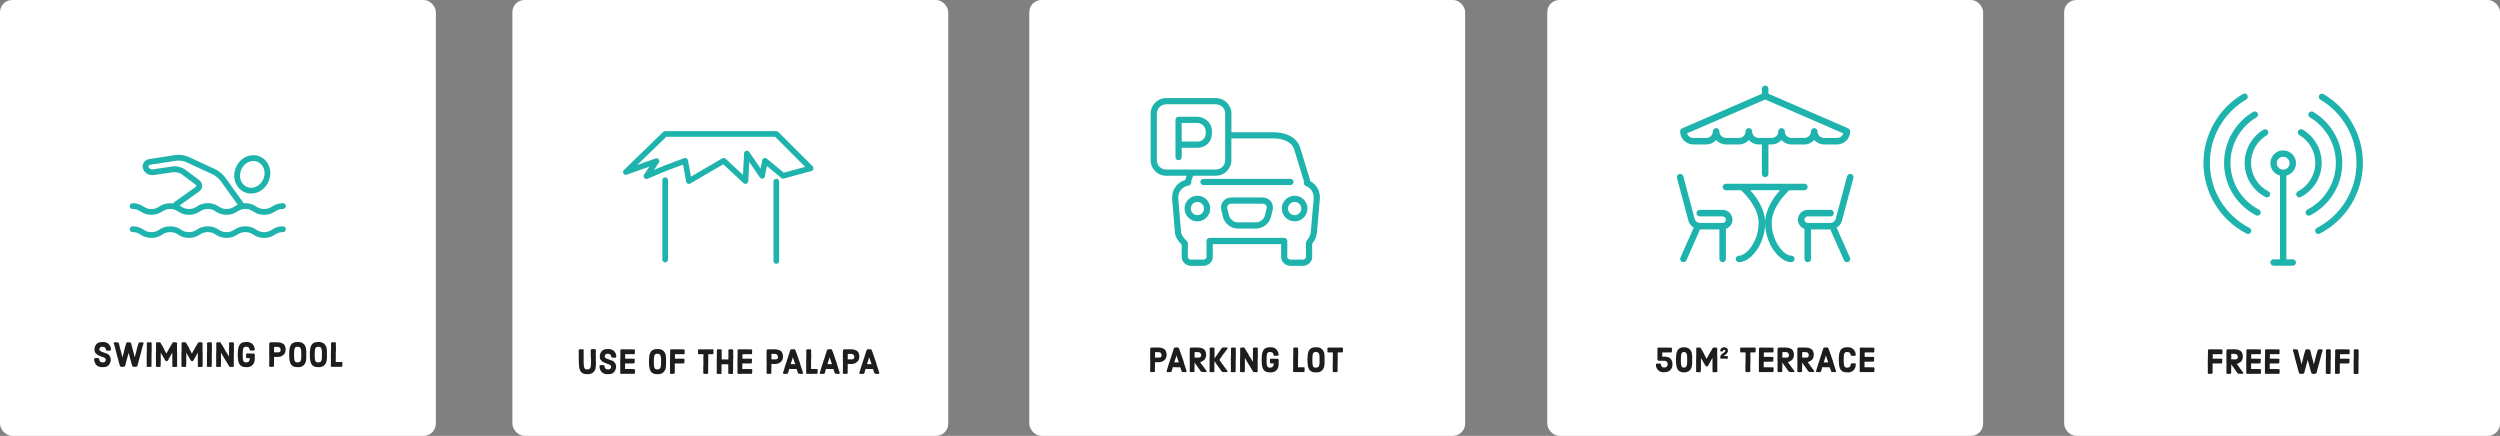 <?xml version="1.0" encoding="UTF-8"?>
<svg id="Ebene_2" data-name="Ebene 2" xmlns="http://www.w3.org/2000/svg" viewBox="0 0 1438.04 250.71">
  <rect x="0" y="0" width="1438.04" height="250.71" fill="#808080" stroke="none"/>
  <defs>
    <style>
      .cls-1 {
        fill: #1eb3ad;
      }

      .cls-1, .cls-2, .cls-3 {
        stroke-width: 0px;
      }

      .cls-2 {
        fill: #fff;
      }

      .cls-3 {
        fill: #1d1d1b;
      }
    </style>
  </defs>
  <g id="Startseite">
    <rect class="cls-2" width="250.71" height="250.71" rx="7" ry="7"/>
    <rect class="cls-2" x="294.73" width="250.71" height="250.71" rx="7" ry="7"/>
    <rect class="cls-2" x="592.06" width="250.71" height="250.71" rx="7" ry="7"/>
    <rect class="cls-2" x="890.01" width="250.71" height="250.71" rx="7" ry="7"/>
    <rect class="cls-2" x="1187.33" width="250.71" height="250.71" rx="7" ry="7"/>
    <g>
      <path class="cls-3" d="M57.3,200.35c-.22.38-.22.92.08,1.24l.14.16c.38.34.84.54,1.32.7.02,0,.08.02.16.04.62.3,1.3.46,1.94.72.08.02.14.06.18.08.42.16.84.3,1.22.6l.18.16.32.36.1.12c.42.48.66,1.04.7,1.7.02.06.02.12.02.2.06.2.08.42.08.64,0,.08-.02.14-.02.22-.1.58-.26,1.16-.52,1.7l-.06.14-.08.14c-.1.22-.24.4-.38.58l-.16.18c-.32.38-.74.58-1.2.8l-.26.1c-.86.32-1.78.2-2.68.26h-.3c-.62-.14-1.26-.24-1.82-.58l-.16-.12c-.24-.16-.48-.36-.7-.58l-.14-.14c-.14-.18-.28-.4-.42-.64-.06-.06-.04-.1-.1-.16l-.08-.16-.06-.16c-.24-.46-.3-.94-.38-1.44-.02-.02-.02-.04-.02-.08v-.14c-.08-.34-.12-.8.28-.94.08-.04.14-.06.2-.06.34-.06.72,0,1.04-.06.04.02.1.02.18.02.26,0,.5.02.72.08.08.02.14.06.2.08l.12.12.08.14c.06.1.08.24.08.38,0,.06.02.08.02.14l.04.2c.06.24.14.48.32.7.06.1.12.16.18.24l.12.1.12.08c.54.26,1.18.3,1.76.24l.2-.06c.1-.02.2-.08.3-.14l.14-.1c.38-.32.54-.76.56-1.24v-.2l-.04-.16-.06-.18s-.06-.06-.08-.12c-.08-.1-.16-.2-.26-.26-.06-.06-.1-.08-.16-.1-.54-.32-1.12-.58-1.74-.74l-.2-.06c-.62-.26-1.28-.44-1.86-.82l-.14-.06-.12-.06c-.42-.26-.76-.56-1.06-.9l-.14-.14c-.1-.1-.18-.2-.26-.34-.06-.08-.08-.14-.1-.18-.3-.58-.24-1.22-.3-1.84,0-.08.02-.14.02-.2.02-.38.1-.68.24-1l.1-.32c.06-.18.16-.38.28-.58.1-.22.24-.4.38-.58l.16-.18c.32-.38.74-.58,1.2-.8l.26-.1c.86-.32,1.78-.2,2.68-.26h.3c.62.14,1.26.24,1.82.58l.16.12c.24.16.48.36.7.58l.14.14c.2.24.36.48.46.72.06.1.14.24.2.38.16.26.22.52.28.82l.04.16.08.62s.02.1.02.2c-.02.42-.38.68-.78.68-.04-.02-.1-.02-.18-.02-.56-.06-1.18.06-1.72-.12-.1-.1-.16-.2-.2-.34-.06-.14-.08-.28-.1-.42l-.04-.18c-.06-.18-.14-.34-.28-.52-.06-.1-.12-.16-.18-.24l-.12-.1-.12-.08c-.54-.26-1.18-.3-1.76-.24l-.2.06c-.22.06-.4.18-.56.36l-.14.14c-.06.08-.08.14-.1.18-.04.04-.06.08-.08.14Z"/>
      <path class="cls-3" d="M82.55,197.33v.18s-.02.1-.04.18c-.18.54-.34,1.06-.48,1.6,0,.02-.02.06-.04.12l-.06.26-.06.18c-.06.32-.14.64-.24.96l-.06.2-.24.96-.04.2-.04.14-.04.2c-.02.08-.04.14-.04.18-.02.08-.06.14-.08.18-.24.56-.24,1.2-.46,1.78l-.04.18-.12.4c-.14.42-.24.84-.4,1.26v.1c-.06.16-.08.36-.14.52l-.06.18s-.02.1-.04.18l-.06.18c-.08.4-.2.8-.3,1.2l-.06.18c-.06.38-.14.86-.3,1.26l-.1.18s-.04.1-.1.18c-.5.5-1.22.3-1.86.36-.06,0-.14-.02-.2-.02-.14-.02-.26-.04-.36-.1l-.16-.12c-.16-.12-.28-.3-.34-.56l-.06-.16c-.02-.08-.04-.14-.04-.2l-.42-1.36c0-.06-.02-.12-.02-.18-.14-.58-.32-1.16-.46-1.74l-.06-.16-.12-.5-.06-.2s-.02-.08-.04-.16l-.04-.16-.18-.6-.18-.72s-.02-.1-.04-.18c-.08-.32-.18-.64-.28-.94-.22.54-.24,1.14-.42,1.7l-.04.18-.12.4c-.14.42-.24.84-.4,1.26v.1c-.06.16-.08.36-.14.52l-.06.18s-.02.1-.04.18l-.06.18c-.08.4-.2.8-.3,1.2l-.06.18c-.06.38-.14.86-.3,1.26l-.1.18s-.04.1-.1.18c-.5.5-1.22.3-1.86.36-.06,0-.14-.02-.2-.02-.14-.02-.26-.04-.36-.1l-.16-.12c-.16-.12-.28-.3-.34-.56l-.06-.16c-.02-.08-.04-.14-.04-.2l-.42-1.36c0-.06-.02-.12-.02-.18-.14-.58-.32-1.16-.46-1.74l-.06-.16-.12-.5-.06-.2s-.02-.08-.04-.16l-.04-.16-.18-.6-.18-.72s-.02-.1-.04-.18c-.14-.62-.34-1.14-.48-1.72l-.04-.2-.34-1.46-.06-.22-.16-.56-.06-.18c-.1-.38-.14-.72-.28-1.1l-.04-.12c-.02-.08-.04-.12-.04-.14l-.06-.18c-.14-.3-.26-.62-.1-.92.14-.22.42-.16.64-.22h.16c.38-.02.72.02,1.06.04.1,0,.16,0,.2.02.38.06.7.2.8.66l.06.16.04.18.06.22c.14.46.22.84.32,1.3,0,.02.02.1.04.2.14.66.36,1.28.5,1.94l.06.2c.02.14.06.26.12.4l.06.18c0,.06.02.12.04.2l.06.2c.02.08.04.14.04.18.08.26.14.52.2.82.06.14.08.28.1.4l.06.18c.02.08.04.14.04.18.08.38.1.74.24,1.12.16-.56.24-1.12.4-1.68l.24-.72c.08-.28.14-.56.18-.86l.06-.18.04-.14c.1-.36.18-.72.24-1.08.02-.08.04-.14.04-.18.1-.32.2-.64.28-.98.02-.08.04-.14.04-.18.1-.42.22-.82.36-1.22l.06-.2.06-.18c.08-.46.24-1.06.72-1.16.06-.02.14-.02.24-.02.42,0,.84.08,1.26.02l.18.04c.3.08.54.26.6.64l.06.2c.06.14.04.22.1.36l.06.18.06.2.22.94s.02.1.04.2c.14.66.36,1.28.5,1.94l.06.2c.02.14.06.26.12.4l.06.18c0,.06.02.12.04.2l.06.2c.02.08.04.14.04.18.08.26.14.52.2.82.06.14.08.28.1.4l.06.18c.02.08.04.14.04.18.08.38.1.74.24,1.12.16-.56.24-1.12.4-1.68l.24-.72c.08-.28.14-.56.18-.86l.06-.18.04-.14c.1-.36.18-.72.24-1.08.02-.08.04-.14.04-.18.1-.32.2-.64.28-.98.02-.08.04-.14.04-.18.14-.56.32-1.08.48-1.62l.06-.2c.14-.42.3-.86.76-.92h.18c.18-.02.36-.02.54-.02.06,0,.12,0,.16.02.46.06,1.28-.22,1.34.42Z"/>
      <path class="cls-3" d="M87.12,209.41v.18c-.06.46.12.92-.04,1.26-.26.48-.96.08-1.52.2h-.2c-.28.02-.54,0-.76-.08-.06-.06-.08-.04-.14-.1-.22-.18-.06-.72-.06-1.12v-.14c0-1.68-.02-4.22-.02-4.8v-.92c-.02-.58.02-1.16.04-1.74,0-.06.02-.12.02-.18v-.2s0-.06.02-.08v-3.76c-.04-.16-.06-.3-.04-.42,0-.08.02-.14.02-.2.1-.26.3-.34.52-.4.06,0,.12-.02.18-.02.62-.02,1.16-.06,1.78.04.06.02.1.06.12.08.06.02.08.06.1.12.1.18.14.46.08.7.02.02.02.08.02.16v.22c0,.14,0,.26-.02.4v.16c0,.7.02,1.34.02,1.44v1.76c-.02.3-.04.54-.04.8,0,.08-.02.14-.02.2.06.58-.02,1.18-.02,1.76v4.3c-.02.14-.04.24-.04.38Z"/>
      <path class="cls-3" d="M101.87,209.75c0,.4.16.94-.06,1.12l-.14.1c-.1.02-.22.06-.38.08h-.12l-1.54.06-.16-.04c-.12-.02-.22-.1-.28-.22-.02-.06-.04-.1-.04-.14-.06-.22-.02-.48,0-.78v-.18c0-.24.02-.48-.04-.72v-4.3c0-.24,0-.48-.02-.72v-.14c-.02-.38.02-.72.04-1.1-.3.48-.46.96-.8,1.42-.02.02-.06.06-.08.12-.06.06-.06.08-.08.14l-.06.14c-.02.06-.02.08-.08.14l-.12.28-.06.12c-.26.3-.46.58-.6.96l-.06.14c-.14.32-.32.58-.48.88-.06.06-.06.08-.08.14-.06.14-.14.24-.24.32l-.16.08c-.06.06-.1.04-.16.06-.32.08-.72.06-.9-.24-.14-.22-.26-.48-.4-.7-.06-.06-.1-.1-.12-.14-.04-.02-.06-.08-.08-.14-.14-.38-.36-.68-.58-1l-.1-.14c-.22-.46-.44-.9-.74-1.3l-.08-.12c-.24-.38-.4-.78-.62-1.16.02.38.06.72.04,1.1v.26s-.02.06-.02.12c.02.46.02.92,0,1.38v3.4c-.02.16-.04.32-.04.48v.12c-.16.48.18,1.24-.38,1.46-.06,0-.08.02-.14.02-.34,0-.72-.14-1.04-.06h-.2c-.28.02-.54,0-.76-.08l-.14-.1c-.22-.18-.06-.72-.06-1.12v-.14c0-1.68-.02-4.22-.02-4.8v-1.1l.06-1.74v-.2s.02-.04.02-.06v-3.6c0-.34-.12-.74.12-1,.02-.04.08-.08.16-.14l.22-.06c.06,0,.12-.02.18-.02.18,0,.36-.02.52-.02h.18c.34-.02.68-.04.98.1.06.02.1.06.12.08l.08.1.06.1.08.16.1.16c.22.42.5.8.74,1.2l.08.16.12.22.06.1.18.28c.02.06.02.08.08.14l.46.98.06.16c.08.22.14.38.28.56.08.1.14.22.2.32l.08.16c.22.46.4.96.72,1.36,0,.04.02.08.04.14,0,.06.02.12.02.18l.06-.18.08-.16c.3-.5.5-1.02.8-1.52l.04-.06c.02-.06.06-.1.08-.14.06-.14.16-.24.22-.38l.12-.22c.06-.06.04-.1.1-.16.14-.38.32-.7.54-1.02.06-.06.08-.1.1-.16.22-.24.36-.52.52-.82.04-.04.08-.1.1-.16.24-.48.54-.92.8-1.4l.08-.1s.06-.06.12-.08c.3-.14.64-.12.98-.1h.18c.16,0,.34.02.52.02.06,0,.12.02.18.02.22.06.42.14.52.4,0,.06.02.12.02.2.02.12,0,.26-.04.42v3.78s0,.04.02.06v.2l.06,1.74v1.1c0,.58-.02,3.12-.02,4.8v.14Z"/>
      <path class="cls-3" d="M116.55,209.75c0,.4.16.94-.06,1.12l-.14.1c-.1.02-.22.06-.38.08h-.12l-1.54.06-.16-.04c-.12-.02-.22-.1-.28-.22-.02-.06-.04-.1-.04-.14-.06-.22-.02-.48,0-.78v-.18c0-.24.02-.48-.04-.72v-4.3c0-.24,0-.48-.02-.72v-.14c-.02-.38.02-.72.04-1.1-.3.48-.46.96-.8,1.42-.02.02-.06.06-.08.12-.06.06-.06.08-.08.14l-.06.14c-.02.06-.02.08-.08.14l-.12.28-.06.12c-.26.3-.46.58-.6.96l-.06.14c-.14.32-.32.58-.48.88-.06.06-.06.08-.08.14-.06.14-.14.24-.24.32l-.16.08c-.06.06-.1.04-.16.06-.32.08-.72.06-.9-.24-.14-.22-.26-.48-.4-.7-.06-.06-.1-.1-.12-.14-.04-.02-.06-.08-.08-.14-.14-.38-.36-.68-.58-1l-.1-.14c-.22-.46-.44-.9-.74-1.3l-.08-.12c-.24-.38-.4-.78-.62-1.16.02.38.06.72.04,1.1v.26s-.02.06-.02.12c.02.46.02.92,0,1.38v3.4c-.02.16-.04.32-.04.48v.12c-.16.48.18,1.24-.38,1.46-.06,0-.08.02-.14.02-.34,0-.72-.14-1.04-.06h-.2c-.28.02-.54,0-.76-.08l-.14-.1c-.22-.18-.06-.72-.06-1.12v-.14c0-1.68-.02-4.22-.02-4.8v-1.1l.06-1.74v-.2s.02-.04.02-.06v-3.6c0-.34-.12-.74.12-1,.02-.04.08-.08.16-.14l.22-.06c.06,0,.12-.02.18-.02.18,0,.36-.02.52-.02h.18c.34-.02.68-.04.98.1.06.02.1.06.12.08l.08.1.06.1.08.16.1.16c.22.42.5.8.74,1.2l.08.16.12.22.06.1.18.28c.02.06.02.08.08.14l.46.98.06.16c.08.22.14.38.28.56.08.1.14.22.2.32l.08.16c.22.46.4.96.72,1.36,0,.04.02.08.04.14,0,.06.02.12.02.18l.06-.18.08-.16c.3-.5.5-1.02.8-1.52l.04-.06c.02-.06.06-.1.08-.14.06-.14.16-.24.22-.38l.12-.22c.06-.06.04-.1.1-.16.14-.38.32-.7.54-1.02.06-.06.08-.1.1-.16.22-.24.36-.52.52-.82.04-.04.08-.1.1-.16.24-.48.54-.92.8-1.4l.08-.1s.06-.06.12-.08c.3-.14.64-.12.98-.1h.18c.16,0,.34.02.52.02.06,0,.12.02.18.02.22.06.42.14.52.4,0,.06.02.12.02.2.02.12,0,.26-.04.42v3.78s0,.04.02.06v.2l.06,1.74v1.1c0,.58-.02,3.12-.02,4.8v.14Z"/>
      <path class="cls-3" d="M121.78,209.41v.18c-.06.46.12.92-.04,1.26-.26.48-.96.08-1.52.2h-.2c-.28.02-.54,0-.76-.08-.06-.06-.08-.04-.14-.1-.22-.18-.06-.72-.06-1.12v-.14c0-1.68-.02-4.22-.02-4.8v-.92c-.02-.58.02-1.16.04-1.74,0-.06.02-.12.02-.18v-.2s0-.06.02-.08v-3.76c-.04-.16-.06-.3-.04-.42,0-.08.02-.14.02-.2.1-.26.3-.34.52-.4.06,0,.12-.02.18-.02.62-.02,1.16-.06,1.78.04.06.02.1.06.12.08.06.02.08.06.1.12.1.18.14.46.08.7.02.02.02.08.02.16v.22c0,.14,0,.26-.02.4v.16c0,.7.02,1.34.02,1.44v1.76c-.02.3-.04.54-.04.8,0,.08-.02.14-.02.2.06.58-.02,1.18-.02,1.76v4.3c-.02.14-.04.24-.04.38Z"/>
      <path class="cls-3" d="M134.56,198.21c0,.14,0,.26-.02.4v.16c0,.7.02,1.34.02,1.44v1.76c-.02.3-.04.54-.04.8,0,.08-.02.14-.02.2.06.58-.02,1.18-.02,1.76v4.3c-.02.14-.04.24-.04.38v.28c-.02.42.1.84-.04,1.16-.26.48-.96.08-1.52.2h-.44c-.54.1-.7-.58-.96-.9-.02-.06-.06-.1-.1-.16-.26-.46-.5-.88-.8-1.34l-.1-.16-.14-.24-.08-.12c0-.08-.04-.16-.1-.26-.38-.38-.54-.88-.86-1.3l-.1-.14-.08-.14c-.3-.54-.54-1.06-.92-1.56-.02-.06-.02-.08-.08-.14l-.06-.14c-.02-.06-.02-.08-.08-.14-.02-.06-.06-.1-.08-.12-.34-.46-.5-.94-.8-1.42.02.38.06.72.04,1.1v.14c-.02.24-.02.48-.02.72v4.3c-.06.24-.04.48-.04.72v.18c.02.34.1.66-.04.92-.26.48-.96.08-1.52.2h-.2c-.28.02-.54,0-.76-.08l-.14-.1c-.22-.18-.06-.72-.06-1.12v-.14c0-1.68-.02-4.22-.02-4.8v-1.1l.06-1.74v-.2s.02-.04.02-.06v-3.78c-.04-.16-.06-.3-.04-.42,0-.08.02-.14.02-.2.1-.26.3-.34.52-.4.06,0,.12-.02.18-.02.18,0,.36-.02.52-.02h.18c.34-.02.68-.04.98.1.06.02.1.06.12.08l.08.1.06.1c.14.46.48.82.74,1.24.02.06.02.08.08.14l.1.14.08.16.38.62.1.14c.06.06.1.12.12.16s.06.1.08.18c.14.3.32.56.48.86.04.06.08.1.1.16l.3.62.1.16c.1.22.22.42.38.62l.12.16c.32.38.52.8.74,1.26l.1.16.08.14.1.14c.18.26.34.54.48.84v-1.46c0-.46-.02-.9.04-1.36v-.18c0-.06.02-.12.02-.18-.04-.34-.06-.68-.06-1.04,0-.08,0-.14.02-.18,0-.52.02-1.04.06-1.56v-1.26c-.04-.16-.06-.3-.04-.42,0-.08.02-.14.02-.2.1-.26.3-.34.52-.4.06,0,.12-.02.18-.02.62-.02,1.16-.06,1.78.04.06.02.1.06.12.08.06.02.08.06.1.12.1.18.14.46.08.7.02.02.02.08.02.16v.22Z"/>
      <path class="cls-3" d="M146.54,205.01c-.08.38.02.7,0,1.08-.02.02-.02.08-.02.16,0,.06.02.1.02.16v.2c0,.14-.02.24-.04.38v.12l-.1.62c0,.06-.02.14-.02.2-.08.46-.3.82-.52,1.2l-.1.18c-.1.16-.18.32-.32.46l-.14.14c-.22.22-.46.42-.7.58l-.16.12c-.56.34-1.2.44-1.82.58h-.3c-.9-.06-1.82.06-2.68-.26l-.26-.1c-.46-.22-.88-.42-1.2-.8l-.16-.18c-.14-.18-.28-.36-.38-.58-.14-.26-.28-.56-.38-.9-.18-.5-.26-1.04-.32-1.58-.06-.32-.08-.64-.1-.96v-.18c-.02-.54,0-1.04-.06-1.58v-.18c-.02-.5-.02-.98.04-1.48,0-.06.02-.12.02-.18l.04-.54c0-.06.02-.12.02-.18l.04-.38c.06-.54.14-1.08.32-1.58.1-.34.24-.64.38-.9.1-.22.24-.4.38-.58l.16-.18c.32-.38.74-.58,1.2-.8l.26-.1c.86-.32,1.78-.2,2.68-.26h.3c.62.14,1.26.24,1.82.58l.16.12c.24.16.48.36.7.58l.14.14c.2.24.36.48.46.72.06.1.14.24.2.38.16.26.22.52.28.82l.04.16c.06.22.1.44.12.66v.14c-.06.86-1.1.54-1.66.6h-.18c-.06,0-.14.02-.2.02h-.28s-.08.02-.16.02c-.1-.02-.2-.02-.28-.1-.06-.06-.1-.12-.12-.22-.06-.16-.1-.34-.12-.52l-.04-.18c-.06-.18-.14-.34-.28-.52-.06-.1-.12-.16-.18-.24l-.12-.1-.12-.08c-.54-.26-1.18-.3-1.76-.24l-.2.06c-.22.06-.4.18-.56.36l-.14.14c-.06.08-.08.14-.1.18-.06.1-.12.18-.16.28-.06.2-.12.42-.14.66,0,.06-.02.12-.02.18-.04.22-.06.44-.06.64-.02.3-.04.54-.04.8,0,.08-.02.14-.02.2.06.58-.02,1.18-.02,1.76,0,.08.02.14.02.22,0,.06.02.12.02.2,0,.26.02.5.04.8,0,.22.02.42.06.64,0,.06.02.12.02.18.02.24.08.46.14.66.04.1.1.18.16.28.02.04.04.1.1.18l.14.14c.16.18.34.3.56.36l.2.06c.58.06,1.22.02,1.76-.24l.12-.08.12-.1.08-.12.1-.12c.42-.48.42-1.16.5-1.78h-1.38c-.08,0-.14,0-.18-.02-.06,0-.1-.02-.16-.02l-.16-.06c-.14-.06-.28-.12-.28-.26-.02-.38.02-.76,0-1.14,0-.08,0-.14-.02-.18v-.2c-.12-.6.48-.94,1.02-.84.1,0,.16,0,.22.02.4,0,.82,0,1.22.02.06.02.12.02.2.02.32.02.66.06.98,0h.34c.08,0,.14,0,.18.02h.4s.08.02.14.04c.08.06.16.1.22.24.06.14.08.24.1.38.02.04.02.1.02.18.02.18.02.38-.02.6,0,.06-.02.14-.02.2Z"/>
      <path class="cls-3" d="M164.26,201.69l-.04.18c-.06.46-.2.88-.38,1.24l-.1.18c-.16.3-.36.54-.6.74l-.16.14c-.14.14-.32.24-.48.34-.08.06-.14.08-.18.1l-.36.24c-.06.02-.12.06-.14.08l-.14.08c-.54.24-1.16.18-1.74.32h-.2c-.5.02-.98.04-1.52-.02h-.14c-.16,0-.3,0-.46-.02.02.16.02.32,0,.48v.16c.02.38.04.74.04,1.12,0,.1,0,.16-.02.2-.02.16,0,.32-.02.48,0,.08,0,.14-.02.16v.2c0,.38-.02.74-.02,1.12v.16c0,.38.1.74.02,1.12l-.04.16c-.06.18-.2.28-.38.32-.06,0-.1.02-.16.02-.18-.02-.36-.02-.56,0-.08,0-.14,0-.18.02-.42,0-1.06.18-1.36-.24l-.06-.16c-.06-.24.02-.52,0-.74v-.2c0-.48.04-.96.02-1.44v-.18c0-.3.02-.6,0-.9v-.2c.02-.3.02-.62,0-.94,0-.06.02-.12.02-.18v-1.04s-.02-.1-.02-.2c.02-.66,0-1.38-.06-2.04.02-.04.02-.08.02-.14s.02-.08.02-.14v-.16c0-.06.02-.14.02-.2,0-.1,0-.16.02-.22-.06-.18-.04-.38-.06-.56v-.2c-.02-.46.06-.86,0-1.32v-.2c-.02-.34.02-.68.04-1.02v-.42c-.02-.26.02-.5.12-.72l.08-.16.14-.12c.54-.18,1.06-.08,1.6-.08h.2c.32,0,.64.02.96,0h.2c.48-.06.98-.06,1.46,0,.06,0,.1.02.16.02.38-.02.7.06,1.04.12.06,0,.14.02.2.02.62.02,1.16.34,1.7.64l.2.1.18.14.16.14.3.36.12.16c.3.48.36,1.04.54,1.58,0,.08.02.14.04.22.06.46,0,.84-.02,1.3ZM161.42,201.51c.02-.16.02-.3-.02-.44,0-.06-.02-.08-.02-.14v-.06l-.04-.18c-.06-.14-.14-.28-.2-.38-.04-.08-.08-.14-.12-.18-.24-.46-.86-.56-1.36-.62-.04.02-.1.02-.18.02-.54,0-1.02-.06-1.52,0h-.14c-.1.02-.14.06-.16.08-.08.16-.02.42-.02.64v.2c0,.32.04.62.02.94h-.02s.02.1.02.18c0,.06-.02.1-.02.16v.02h-.02v.16s-.02.1-.02.18c0,.1,0,.16.02.2v.36h.46c.22,0,.4.02.62.02h.22c.58.02,1.18.06,1.74-.1l.18-.08c.2-.1.34-.24.4-.42.06-.06.06-.12.08-.18l.06-.22.04-.16Z"/>
      <path class="cls-3" d="M176.16,204.07c.02.64.06,1.3,0,1.96-.02.26-.02.52-.08.82-.02.08-.02.18-.02.26l-.1.62c0,.06-.02.14-.02.2s-.02.12-.02.18c-.26.58-.52,1.16-.92,1.66l-.14.14c-.22.22-.46.42-.7.58l-.16.12c-.56.34-1.2.44-1.82.58h-.3c-.9-.06-1.82.06-2.68-.26l-.26-.1c-.46-.22-.88-.42-1.2-.8l-.16-.18c-.14-.18-.28-.36-.38-.58-.14-.26-.28-.56-.38-.9-.18-.5-.26-1.04-.32-1.58-.06-.32-.08-.64-.1-.96v-.18c-.02-.54,0-1.04-.06-1.58v-.18c-.02-.5-.02-.98.04-1.48,0-.06.02-.12.02-.18l.04-.54c0-.06.02-.12.02-.18l.04-.38c.06-.54.14-1.08.32-1.58.1-.34.24-.64.38-.9.1-.22.24-.4.38-.58l.16-.18c.32-.38.74-.58,1.2-.8l.26-.1c.86-.32,1.78-.2,2.68-.26h.3c.62.14,1.26.24,1.82.58l.16.12c.24.16.48.36.7.58l.14.14c.2.24.36.48.46.72.06.1.14.24.2.38.32.54.32,1.14.42,1.72l.04.38v.14l.04.4c.06.66.02,1.32,0,1.96v.22ZM173.26,205.09c-.02-.34.06-.68.06-1.02v-.18c0-.22-.02-.38-.04-.56v-.8c0-.18,0-.36.02-.52l-.04-.22c0-.16-.02-.4-.1-.56-.06-.4-.12-.78-.38-1.1-.06-.1-.12-.16-.18-.24l-.12-.1-.12-.08c-.54-.26-1.18-.3-1.76-.24l-.2.06c-.22.06-.4.18-.56.36l-.14.14c-.06.08-.08.14-.1.18-.06.1-.12.18-.16.28-.06.2-.12.42-.14.66,0,.06-.02.12-.02.18-.04.22-.06.44-.06.64-.02.3-.04.54-.04.8,0,.08-.02.14-.02.2.06.58-.02,1.18-.02,1.76,0,.08.02.14.02.22,0,.06.02.12.02.2,0,.26.02.5.04.8,0,.22.02.42.06.64,0,.06.02.12.02.18.02.24.08.46.14.66.04.1.1.18.16.28.02.04.04.1.1.18l.14.14c.16.18.34.3.56.36l.2.06c.58.06,1.22.02,1.76-.24l.12-.08.12-.1c.06-.08.12-.14.18-.24.26-.32.32-.7.38-1.1.08-.16.1-.4.1-.56l.04-.22c-.02-.06-.02-.14-.02-.26v-.42c0-.06-.02-.08-.02-.14Z"/>
      <path class="cls-3" d="M188.04,204.07c.02.64.06,1.3,0,1.96-.02.26-.02.52-.08.82-.02.08-.02.18-.02.26l-.1.62c0,.06-.02.14-.02.2s-.02.12-.02.18c-.26.58-.52,1.16-.92,1.66l-.14.14c-.22.22-.46.42-.7.58l-.16.12c-.56.34-1.2.44-1.82.58h-.3c-.9-.06-1.82.06-2.68-.26l-.26-.1c-.46-.22-.88-.42-1.2-.8l-.16-.18c-.14-.18-.28-.36-.38-.58-.14-.26-.28-.56-.38-.9-.18-.5-.26-1.04-.32-1.58-.06-.32-.08-.64-.1-.96v-.18c-.02-.54,0-1.04-.06-1.58v-.18c-.02-.5-.02-.98.04-1.48,0-.06.02-.12.02-.18l.04-.54c0-.06.02-.12.02-.18l.04-.38c.06-.54.14-1.08.32-1.58.1-.34.24-.64.38-.9.1-.22.24-.4.38-.58l.16-.18c.32-.38.74-.58,1.2-.8l.26-.1c.86-.32,1.78-.2,2.68-.26h.3c.62.14,1.26.24,1.82.58l.16.12c.24.16.48.36.7.58l.14.14c.2.24.36.48.46.72.06.1.14.24.2.38.32.54.32,1.14.42,1.72l.04.38v.14l.04.4c.06.66.02,1.32,0,1.96v.22ZM185.14,205.09c-.02-.34.06-.68.06-1.02v-.18c0-.22-.02-.38-.04-.56v-.8c0-.18,0-.36.02-.52l-.04-.22c0-.16-.02-.4-.1-.56-.06-.4-.12-.78-.38-1.1-.06-.1-.12-.16-.18-.24l-.12-.1-.12-.08c-.54-.26-1.18-.3-1.76-.24l-.2.06c-.22.06-.4.18-.56.36l-.14.14c-.06.08-.08.14-.1.18-.06.1-.12.18-.16.28-.06.2-.12.42-.14.66,0,.06-.02.12-.02.18-.04.22-.06.44-.06.64-.02.3-.04.54-.04.8,0,.08-.02.14-.02.2.06.58-.02,1.18-.02,1.76,0,.08.02.14.02.22,0,.06.02.12.02.2,0,.26.02.5.04.8,0,.22.02.42.06.64,0,.06.02.12.02.18.02.24.08.46.14.66.04.1.1.18.16.28.02.04.04.1.1.18l.14.14c.16.18.34.3.56.36l.2.06c.58.06,1.22.02,1.76-.24l.12-.08.12-.1c.06-.08.12-.14.18-.24.26-.32.32-.7.38-1.1.08-.16.1-.4.1-.56l.04-.22c-.02-.06-.02-.14-.02-.26v-.42c0-.06-.02-.08-.02-.14Z"/>
      <path class="cls-3" d="M196.94,209.49c.02.24.04.5-.02.74v.12c0,.38-.2.7-.6.64h-.16c-.14,0-.22-.02-.32-.02s-.18,0-.24.02h-2.24c-.62.02-1.22-.04-1.84.02h-.2c-.32.02-.6.02-.9-.14-.02-.02-.06-.06-.08-.12-.02-.02-.02-.08-.02-.14-.06-.66.02-1.34.04-1.98v-.14c0-1.5-.02-3.22-.02-3.68v-.92c-.02-.38,0-.7.02-1.08v-.22c.02-.72,0-1.44.06-2.16v-.14c-.02-.5,0-1.08,0-1.64v-.72c-.04-.16-.06-.3-.04-.42,0-.08.02-.14.02-.2.1-.26.3-.34.52-.4.06,0,.12-.02.18-.02.24,0,.46-.02.7-.02h.16c.06-.02.12-.02.22-.02s.22,0,.32.02c.08,0,.14,0,.18.02h.14l.12.04c.42.26.26.9.26,1.38v.18c.06.62.04,1.22.04,1.84v.18c0,.22.02.46.02.68v.2c-.06.54-.06,1-.12,1.54v.78c.02.06.02.12.02.2-.02.62.06,1.22,0,1.84,0,.06-.02.12-.02.18,0,.18-.02.36-.02.54v1.74h3.38c.4-.06.48.28.42.58v.18c0,.14,0,.24.02.34v.18Z"/>
    </g>
    <g>
      <path class="cls-3" d="M342.77,210.07c-.02.26-.02.52-.08.82-.02.08-.02.18-.02.26l-.1.62c0,.06-.02.14-.02.2s-.02.12-.02.18c-.26.58-.52,1.16-.92,1.66l-.14.14c-.22.22-.46.42-.7.58l-.16.12c-.56.34-1.2.44-1.82.58h-.3c-.9-.06-1.82.06-2.68-.26l-.26-.1c-.46-.22-.88-.42-1.2-.8l-.16-.18c-.14-.18-.28-.36-.38-.58-.14-.26-.28-.56-.38-.9-.18-.5-.26-1.04-.32-1.58-.06-.5-.1-1-.12-1.48-.02-.66-.06-1.34-.06-2,0-.32-.02-.66-.02-.98v-.24c-.02-.32,0-.64,0-.94.02-.08,0-.14,0-.2,0-.54-.04-1.08-.02-1.62-.02-.06-.02-.12-.02-.22l.04-.16c-.02-.06-.02-.16-.02-.3,0-.1,0-.16-.02-.22.02-.32-.06-.66,0-.98l.04-.16c.22-.66,1.04-.28,1.52-.44h.96c.06,0,.12.02.18.08.14.14.14.42.16.64v.24c-.1.46.02,1.08.02,3.1-.02.48-.08.98-.02,1.48v.2c.06.64-.1,1.3,0,1.94,0,.1,0,.16.02.2,0,.08.02.14.02.22v.2c0,.26.02.5.04.8,0,.22.02.42.08.64v.18c.02.2.06.42.16.66.04.1.1.18.16.28.02.04.04.1.1.18l.14.14c.16.18.34.3.56.36l.2.06c.58.06,1.22.02,1.76-.24l.12-.08.12-.1c.06-.08.12-.14.18-.24.34-.4.46-1.1.48-1.66l.04-.22c-.02-.16,0-.34,0-.52v-.16c-.02-.62.06-1.18.08-1.76v-.22c-.02-.66-.14-1.3-.14-1.96v-.1c0-.3-.02-.52-.02-.82-.02-.06-.02-.16-.02-.28,0-.1.02-.2.02-.3v-.32c.06-.7-.14-1.38-.04-2.08.04-.28.18-.46.42-.52.06-.06.14-.04.24-.06.24-.02.54-.04.86-.04h.22c.42.06,1.08-.08,1.18.44.14.58.02,1.16,0,1.74,0,.06,0,.12-.02.14v.7c0,.18,0,.38.02.56.02.06.02.16.02.3.02.54.02,1,.02,1.54,0,.1,0,.18-.02.32v.56c.02.34.04.66.04,1,.02.64.06,1.3,0,1.96Z"/>
      <path class="cls-3" d="M347.97,204.39c-.22.38-.22.92.08,1.24l.14.16c.38.34.84.54,1.32.7.02,0,.08.02.16.04.62.3,1.3.46,1.94.72.08.02.14.06.18.08.42.16.84.3,1.22.6l.18.16.32.36.1.12c.42.48.66,1.04.7,1.7.02.06.02.12.02.2.06.2.08.42.08.64,0,.08-.02.14-.02.22-.1.58-.26,1.16-.52,1.7l-.06.14-.08.14c-.1.22-.24.4-.38.58l-.16.18c-.32.38-.74.58-1.2.8l-.26.1c-.86.32-1.78.2-2.68.26h-.3c-.62-.14-1.26-.24-1.82-.58l-.16-.12c-.24-.16-.48-.36-.7-.58l-.14-.14c-.14-.18-.28-.4-.42-.64-.06-.06-.04-.1-.1-.16l-.08-.16-.06-.16c-.24-.46-.3-.94-.38-1.44-.02-.02-.02-.04-.02-.08v-.14c-.08-.34-.12-.8.28-.94.08-.04.14-.06.2-.06.34-.06.72,0,1.04-.06.04.02.1.02.18.02.26,0,.5.02.72.08.08.02.14.06.2.08l.12.12.08.14c.06.1.08.24.08.38,0,.06.02.08.02.14l.04.2c.06.24.14.48.32.7.06.1.12.16.18.24l.12.1.12.08c.54.26,1.18.3,1.76.24l.2-.06c.1-.02.2-.08.3-.14l.14-.1c.38-.32.54-.76.56-1.24v-.2l-.04-.16-.06-.18s-.06-.06-.08-.12c-.08-.1-.16-.2-.26-.26-.06-.06-.1-.08-.16-.1-.54-.32-1.12-.58-1.74-.74l-.2-.06c-.62-.26-1.28-.44-1.86-.82l-.14-.06-.12-.06c-.42-.26-.76-.56-1.06-.9l-.14-.14c-.1-.1-.18-.2-.26-.34-.06-.08-.08-.14-.1-.18-.3-.58-.24-1.22-.3-1.84,0-.08.02-.14.02-.2.02-.38.1-.68.24-1l.1-.32c.06-.18.16-.38.28-.58.1-.22.24-.4.38-.58l.16-.18c.32-.38.74-.58,1.2-.8l.26-.1c.86-.32,1.78-.2,2.68-.26h.3c.62.14,1.26.24,1.82.58l.16.12c.24.16.48.36.7.58l.14.14c.2.24.36.48.46.72.06.1.14.24.2.38.16.26.22.52.28.82l.04.16.08.62s.02.1.02.2c-.02.42-.38.68-.78.68-.04-.02-.1-.02-.18-.02-.56-.06-1.18.06-1.72-.12-.1-.1-.16-.2-.2-.34-.06-.14-.08-.28-.1-.42l-.04-.18c-.06-.18-.14-.34-.28-.52-.06-.1-.12-.16-.18-.24l-.12-.1-.12-.08c-.54-.26-1.18-.3-1.76-.24l-.2.06c-.22.06-.4.18-.56.36l-.14.14c-.06.08-.08.14-.1.18-.04.04-.06.08-.08.14Z"/>
      <path class="cls-3" d="M365.25,212.79c-.06.62.08,1.26-.1,1.9l-.04.12-.1.14c-.18.22-.72.06-1.12.06h-.14c-1.12,0-2.5.02-3.52.02h-.44c-.62.02-1.22-.04-1.84.02h-.2c-.32.02-.6.02-.9-.14-.02-.02-.06-.06-.08-.12-.08-.24.02-.66.02-1v-.14c0-1.68-.02-4.22-.02-4.8v-.92c-.02-.38,0-.7.02-1.08v-.22c.02-.72,0-1.44.06-2.16v-.14c-.02-.5,0-1.08,0-1.64v-.72c-.04-.16-.06-.3-.04-.42,0-.08.02-.14.02-.2.1-.26.3-.34.52-.4.06,0,.12-.02.18-.02.56-.02,1.1-.06,1.66.02h3.98c.14.02.24.04.38.04h.18c.46.06.92-.12,1.26.04.24.14.26.36.24.66,0,.06-.02.14-.02.22-.08.38,0,.72-.02,1.1v.12c-.02.16-.06.28-.08.38l-.1.14c-.18.22-.72.06-1.12.06h-.14c-1.38,0-3.12.02-4.14.02,0,.26.02.46.02.52v1.76c-.02.1-.02.2-.02.28h3.56c.14.02.24.04.38.04h.42c.34.06.68-.1.98.08.14.1.2.26.18.44v.14l-.06.66v.22c-.02.14-.02.26-.02.4v.2c.1.8-.82.52-1.3.58h-.24c-1.38,0-3.04.02-3.96.02v.18c.02.62,0,1.18,0,1.8v1.2h3.62c.14.02.24.04.38.04h.18c.46.06.92-.12,1.26.04.12.06.2.16.22.26l.04.2Z"/>
      <path class="cls-3" d="M383.11,208.11c.02.64.06,1.3,0,1.96-.02.26-.02.52-.08.82-.02.08-.02.18-.02.26l-.1.62c0,.06-.02.14-.02.2s-.02.12-.02.18c-.26.58-.52,1.16-.92,1.66l-.14.14c-.22.22-.46.42-.7.58l-.16.12c-.56.34-1.2.44-1.82.58h-.3c-.9-.06-1.82.06-2.68-.26l-.26-.1c-.46-.22-.88-.42-1.2-.8l-.16-.18c-.14-.18-.28-.36-.38-.58-.14-.26-.28-.56-.38-.9-.18-.5-.26-1.04-.32-1.58-.06-.32-.08-.64-.1-.96v-.18c-.02-.54,0-1.04-.06-1.58v-.18c-.02-.5-.02-.98.04-1.48,0-.06.02-.12.02-.18l.04-.54c0-.06.02-.12.02-.18l.04-.38c.06-.54.14-1.08.32-1.58.1-.34.24-.64.38-.9.1-.22.24-.4.38-.58l.16-.18c.32-.38.74-.58,1.2-.8l.26-.1c.86-.32,1.78-.2,2.68-.26h.3c.62.14,1.26.24,1.82.58l.16.12c.24.16.48.36.7.58l.14.14c.2.24.36.48.46.72.06.1.14.24.2.38.32.54.32,1.14.42,1.72l.04.38v.14l.04.4c.06.66.02,1.32,0,1.96v.22ZM380.21,209.13c-.02-.34.06-.68.06-1.02v-.18c0-.22-.02-.38-.04-.56v-.8c0-.18,0-.36.02-.52l-.04-.22c0-.16-.02-.4-.1-.56-.06-.4-.12-.78-.38-1.1-.06-.1-.12-.16-.18-.24l-.12-.1-.12-.08c-.54-.26-1.18-.3-1.76-.24l-.2.06c-.22.06-.4.18-.56.36l-.14.14c-.06.08-.08.14-.1.18-.06.1-.12.18-.16.28-.06.2-.12.42-.14.66,0,.06-.02.12-.02.18-.04.22-.06.44-.06.64-.02.3-.04.54-.04.8,0,.08-.02.14-.02.2.06.58-.02,1.18-.02,1.76,0,.08.02.14.02.22,0,.06.02.12.02.2,0,.26.02.5.04.8,0,.22.02.42.06.64,0,.06.02.12.02.18.02.24.08.46.14.66.04.1.1.18.16.28.02.04.04.1.1.18l.14.14c.16.18.34.3.56.36l.2.06c.58.06,1.22.02,1.76-.24l.12-.08.12-.1c.06-.08.12-.14.18-.24.26-.32.32-.7.38-1.1.08-.16.1-.4.1-.56l.04-.22c-.02-.06-.02-.14-.02-.26v-.42c0-.06-.02-.08-.02-.14Z"/>
      <path class="cls-3" d="M388.17,209.27c0,.26-.02.52-.04.78v.2c0,.22.02.44.04.66v.22c.02.46.02.9-.04,1.36,0,.08-.02.14-.02.2,0,.64.18,1.28,0,1.9-.02.06-.06.12-.08.14-.18.26-.44.34-.8.28h-.12l-.54.04h-.2c-.32.02-.6.02-.9-.14-.02-.02-.06-.06-.08-.12-.08-.24.02-.66.02-1v-.14c0-1.68-.02-4.22-.02-4.8v-.92c-.02-.38,0-.7.02-1.08v-.22c.02-.72,0-1.44.06-2.16v-.14c-.02-.38,0-.8,0-1.22v-.42s.02-.1.02-.2,0-.16-.02-.22c0-.42-.12-1.08.34-1.28l.16-.04c.06,0,.12-.02.18-.02.56-.02,1.1-.06,1.66.02h3.98c.14.02.24.04.38.04h.18c.46.06.92-.12,1.26.04.24.14.26.36.24.66,0,.06-.02.14-.02.22-.08.38,0,.72-.02,1.1v.12c-.02.16-.06.28-.08.38l-.1.14c-.18.22-.72.06-1.12.06h-.14c-1.38,0-3.12.02-4.14.02,0,.26.02.46.02.52v1.76c-.02.1-.02.2-.02.28h3.56c.14.02.24.04.38.04h.42c.34.06.68-.1.98.08.14.1.2.26.18.44v.14l-.06.66v.22c-.02.14-.02.26-.02.4v.2c.1.8-.82.52-1.3.58h-.24c-.98,0-2.14.02-3.04.02h-.92v.2Z"/>
      <path class="cls-3" d="M410.41,203.25s-.02.08-.04.14c-.14.38-.46.42-.84.36h-.16c-.14-.02-.28-.02-.42-.02h-.78s-.08.02-.14.02c-.22,0-.38,0-.62-.02.02.1-.02.18-.02.28v.12c0,1.32.02,2.6.02,3v.92c.02.38,0,.7-.02,1.08v.22c-.02.72,0,1.44-.06,2.16v.14c.02.5,0,1.08,0,1.64v.72c.04.16.06.3.04.42,0,.08-.02.14-.02.2-.1.26-.3.34-.52.4-.06,0-.12.02-.18.02-.24,0-.46.02-.7.02h-.16c-.06.02-.12.02-.22.02s-.22,0-.32-.02c-.08,0-.14,0-.18-.02h-.14l-.12-.04c-.42-.26-.26-.9-.26-1.38v-.18c-.06-.62-.04-1.22-.04-1.84v-.34c-.06-.34.08-.66.1-1v-.2c-.06-.54,0-1.1,0-1.64v-.2c-.02-.06-.02-.12-.02-.2.02-.16.02-.32,0-.48v-1.54c-.02-.42-.02-.86.04-1.28v-.22c0-.26.02-.52-.06-.76h-.06c-.06,0-.1,0-.14-.02h-.34c-.1,0-.16,0-.2.02-.5,0-.8,0-1.3-.02h-.14c-.14,0-.28.02-.42.02h-.14l-.16-.08c-.06-.08-.08-.14-.1-.18l-.06-.18c-.06-.58,0-1.14-.02-1.72-.02-.06-.02-.12,0-.16.02-.26.12-.4.26-.46.1-.04.22-.04.36,0,.48-.06.94-.02,1.4,0h.4c.14,0,.24,0,.38-.02h.16c.3,0,.52,0,.82-.02h.48c.06.02.14.02.24.02.2-.02.4-.02.62,0h.22c.4.06.82,0,1.22,0h.78c.46.02.98-.14,1.38.08.36.24.14.74.2,1.16-.02.04-.02.1-.02.18,0,.3.08.58.02.88Z"/>
      <path class="cls-3" d="M421.77,202.25c0,.14,0,.26-.02.4v.16c0,.7.02,1.34.02,1.44v1.76c-.02.3-.04.54-.04.8,0,.08-.02.14-.02.2.06.58-.02,1.18-.02,1.76v4.3c-.02.14-.04.24-.04.38v.18c-.06.46.12.92-.04,1.26-.26.48-.96.08-1.52.2h-.2c-.28.02-.54,0-.76-.08l-.14-.1c-.22-.18-.06-.72-.06-1.12v-.14c0-1.3-.02-3.08-.02-4.08-1.26-.02-2.46-.04-3.72-.04-.06,0-.12,0-.14-.02v3.56c-.02.14-.04.24-.04.38v.18c-.06.46.12.92-.04,1.26-.26.48-.96.08-1.52.2h-.2c-.28.02-.54,0-.76-.08l-.14-.1c-.22-.18-.06-.72-.06-1.12v-.14c0-1.68-.02-4.22-.02-4.8v-.92c-.02-.58.02-1.16.04-1.74,0-.06.02-.12.02-.18v-.2s0-.06.02-.08v-3.76c-.04-.16-.06-.3-.04-.42,0-.08.02-.14.02-.2.1-.26.3-.34.52-.4.06,0,.12-.02.18-.02.62-.02,1.16-.06,1.78.04.06.02.1.06.12.08.06.02.08.06.1.12.1.18.14.46.08.7.02.02.02.08.02.16v.22c0,.14,0,.26-.02.4v.16c0,.7.02,1.34.02,1.44v1.76c-.02.26-.04.48-.04.72h.1c1.26,0,2.48.02,3.74.04,0-.22.02-.36.02-.58,0-.06.02-.12.02-.18v-.2s0-.06.02-.08v-3.76c-.04-.16-.06-.3-.04-.42,0-.08.02-.14.02-.2.1-.26.3-.34.52-.4.06,0,.12-.02.18-.02.62-.02,1.16-.06,1.78.04.06.02.1.06.12.08.06.02.08.06.1.12.1.18.14.46.08.7.02.02.02.08.02.16v.22Z"/>
      <path class="cls-3" d="M432.69,212.79c-.06.62.08,1.26-.1,1.9l-.04.12-.1.14c-.18.22-.72.06-1.12.06h-.14c-1.12,0-2.5.02-3.52.02h-.44c-.62.02-1.22-.04-1.84.02h-.2c-.32.02-.6.02-.9-.14-.02-.02-.06-.06-.08-.12-.08-.24.02-.66.02-1v-.14c0-1.68-.02-4.22-.02-4.8v-.92c-.02-.38,0-.7.02-1.08v-.22c.02-.72,0-1.44.06-2.16v-.14c-.02-.5,0-1.08,0-1.64v-.72c-.04-.16-.06-.3-.04-.42,0-.08.02-.14.02-.2.1-.26.3-.34.52-.4.06,0,.12-.02.18-.02.56-.02,1.1-.06,1.66.02h3.98c.14.02.24.04.38.04h.18c.46.06.92-.12,1.26.04.24.14.26.36.24.66,0,.06-.02.14-.02.22-.08.38,0,.72-.02,1.1v.12c-.02.16-.06.28-.08.38l-.1.14c-.18.22-.72.06-1.12.06h-.14c-1.38,0-3.12.02-4.14.02,0,.26.02.46.02.52v1.76c-.02.1-.02.2-.02.28h3.56c.14.02.24.04.38.04h.42c.34.06.68-.1.98.08.14.1.2.26.18.44v.14l-.06.66v.22c-.02.14-.02.26-.02.4v.2c.1.8-.82.52-1.3.58h-.24c-1.38,0-3.04.02-3.96.02v.18c.02.62,0,1.18,0,1.8v1.2h3.62c.14.02.24.04.38.04h.18c.46.06.92-.12,1.26.04.12.06.2.16.22.26l.04.2Z"/>
      <path class="cls-3" d="M450.35,205.73l-.04.18c-.06.46-.2.88-.38,1.24l-.1.18c-.16.3-.36.54-.6.74l-.16.14c-.14.14-.32.24-.48.34-.08.06-.14.08-.18.1l-.36.24c-.06.02-.12.06-.14.08l-.14.08c-.54.24-1.16.18-1.74.32h-.2c-.5.02-.98.04-1.52-.02h-.14c-.16,0-.3,0-.46-.02.02.16.02.32,0,.48v.16c.02.38.04.74.04,1.12,0,.1,0,.16-.02.2-.02.16,0,.32-.02.48,0,.08,0,.14-.02.16v.2c0,.38-.02.74-.02,1.12v.16c0,.38.1.74.02,1.12l-.04.16c-.06.18-.2.28-.38.32-.06,0-.1.02-.16.02-.18-.02-.36-.02-.56,0-.08,0-.14,0-.18.02-.42,0-1.06.18-1.36-.24l-.06-.16c-.06-.24.02-.52,0-.74v-.2c0-.48.04-.96.02-1.44v-.18c0-.3.02-.6,0-.9v-.2c.02-.3.02-.62,0-.94,0-.06.02-.12.02-.18v-1.04s-.02-.1-.02-.2c.02-.66,0-1.38-.06-2.04.02-.04.02-.08.02-.14s.02-.08.02-.14v-.16c0-.06.02-.14.02-.2,0-.1,0-.16.02-.22-.06-.18-.04-.38-.06-.56v-.2c-.02-.46.06-.86,0-1.32v-.2c-.02-.34.02-.68.04-1.02v-.42c-.02-.26.02-.5.12-.72l.08-.16.14-.12c.54-.18,1.06-.08,1.6-.08h.2c.32,0,.64.02.96,0h.2c.48-.06.98-.06,1.46,0,.06,0,.1.02.16.02.38-.02.7.06,1.04.12.06,0,.14.02.2.02.62.02,1.16.34,1.7.64l.2.1.18.14.16.14.3.36.12.16c.3.48.36,1.04.54,1.58,0,.08.02.14.04.22.06.46,0,.84-.02,1.3ZM447.51,205.55c.02-.16.02-.3-.02-.44,0-.06-.02-.08-.02-.14v-.06l-.04-.18c-.06-.14-.14-.28-.2-.38-.04-.08-.08-.14-.12-.18-.24-.46-.86-.56-1.36-.62-.04.02-.1.02-.18.02-.54,0-1.02-.06-1.52,0h-.14c-.1.02-.14.06-.16.08-.08.16-.02.42-.02.64v.2c0,.32.04.62.02.94h-.02s.02.1.02.18c0,.06-.02.1-.02.16v.02h-.02v.16s-.02.1-.02.18c0,.1,0,.16.02.2v.36h.46c.22,0,.4.02.62.02h.22c.58.02,1.18.06,1.74-.1l.18-.08c.2-.1.34-.24.4-.42.06-.06.06-.12.08-.18l.06-.22.04-.16Z"/>
      <path class="cls-3" d="M461.39,215.07c-.34.06-.7-.02-1.08-.04h-.18c-.18,0-.38-.02-.56-.04-.06,0-.1-.02-.16-.04-.18-.1-.34-.28-.46-.54l-.06-.18-.14-.52-.06-.18c-.16-.42-.32-.8-.46-1.26h-1.86c-.58.02-1.16-.02-1.74-.04-.06,0-.12-.02-.18-.02h-.2s-.06,0-.08-.02c-.02.02-.04.02-.06.02h-.12l-.06.2c-.18.48-.22,1-.44,1.48-.02.08-.04.14-.04.18-.02.08-.04.14-.04.18l-.06.2c-.02.08-.06.14-.08.2-.06.12-.14.22-.28.28-.04.02-.1.06-.18.08-.58.1-1.16.1-1.78.04-.06,0-.08-.02-.14-.02l-.26-.06s-.08-.04-.14-.1c-.1-.14-.08-.36-.06-.52.02-.08.04-.14.04-.18l.12-.28c.04-.26.12-.48.22-.7.06-.24.12-.48.2-.72l.06-.16.3-1.02.06-.2c.14-.3.2-.6.3-.92,0-.04.02-.1.04-.18l.36-1.06c.02-.06.02-.14.08-.2l.18-.56.06-.2c.1-.26.18-.52.24-.78l.06-.18.24-.6.06-.2c.14-.32.2-.64.3-.98l.06-.18c.08-.32.18-.66.28-.98.02-.08.06-.14.08-.18.22-.48.32-1,.48-1.5l.06-.18c.06-.14.08-.24.1-.38l.06-.16c.1-.34.28-.66.62-.74.14,0,.24,0,.38-.02.38-.02.72-.06,1.1-.04h.18c.08,0,.14,0,.18.02.06,0,.12.02.2.04.1.1.18.2.26.32.08.1.14.22.2.36l.12.34.3.78.06.18c.24.64.44,1.28.68,1.92.02.08.06.14.08.2.06.18.14.36.2.58l.06.18c.08.24.16.46.22.7l.12.36c.02.06.06.12.08.2l.12.36c.1.32.2.62.34.92l.06.2c.08.26.16.52.22.78l.04.18c.08.3.16.56.26.86l.06.18c.12.3.22.6.3.9l.04.18c.06.3.14.56.28.82l.06.22c.08.24.18.48.26.78l.1.28c0,.06.02.1.04.16l.06.18c.14.32.22.84-.2.98l-.16.04ZM457.21,209.49h.2l-.02-.08-.06-.22c-.16-.56-.32-1.06-.54-1.54l-.04-.16c-.24-.54-.36-1.08-.58-1.62l-.06-.18c-.02-.06-.06-.14-.08-.26-.04.26-.1.46-.16.64,0,.02-.02.08-.04.16,0,.06-.02.12-.04.2,0,.04-.02.08-.04.14-.06.26-.16.5-.24.74l-.06.18c-.08.14-.14.32-.18.5,0,.04-.02.1-.04.18-.14.46-.28.82-.42,1.28h.44c.08,0,.14.02.2.02.58-.06,1.18.02,1.76.02Z"/>
      <path class="cls-3" d="M470.33,213.53c.02.24.04.5-.02.74v.12c0,.38-.2.7-.6.64h-.16c-.14,0-.22-.02-.32-.02s-.18,0-.24.02h-2.24c-.62.02-1.22-.04-1.84.02h-.2c-.32.02-.6.02-.9-.14-.02-.02-.06-.06-.08-.12-.02-.02-.02-.08-.02-.14-.06-.66.02-1.34.04-1.98v-.14c0-1.5-.02-3.22-.02-3.68v-.92c-.02-.38,0-.7.02-1.08v-.22c.02-.72,0-1.44.06-2.16v-.14c-.02-.5,0-1.08,0-1.64v-.72c-.04-.16-.06-.3-.04-.42,0-.08.02-.14.02-.2.1-.26.3-.34.52-.4.06,0,.12-.02.18-.02.24,0,.46-.02.7-.02h.16c.06-.02.12-.02.22-.02s.22,0,.32.02c.08,0,.14,0,.18.02h.14l.12.04c.42.26.26.9.26,1.38v.18c.06.62.04,1.22.04,1.84v.18c0,.22.02.46.02.68v.2c-.06.54-.06,1-.12,1.54v.78c.02.06.02.12.02.2-.02.62.06,1.22,0,1.84,0,.06-.02.12-.02.18,0,.18-.02.36-.02.54v1.74h3.38c.4-.06.48.28.42.58v.18c0,.14,0,.24.02.34v.18Z"/>
      <path class="cls-3" d="M482.53,215.07c-.34.06-.7-.02-1.08-.04h-.18c-.18,0-.38-.02-.56-.04-.06,0-.1-.02-.16-.04-.18-.1-.34-.28-.46-.54l-.06-.18-.14-.52-.06-.18c-.16-.42-.32-.8-.46-1.26h-1.86c-.58.02-1.16-.02-1.74-.04-.06,0-.12-.02-.18-.02h-.2s-.06,0-.08-.02c-.02.02-.04.02-.06.02h-.12l-.06.2c-.18.48-.22,1-.44,1.48-.02.08-.04.14-.04.18-.02.08-.04.14-.04.18l-.06.2c-.02.08-.06.14-.08.2-.06.12-.14.22-.28.28-.04.02-.1.06-.18.08-.58.1-1.16.1-1.78.04-.06,0-.08-.02-.14-.02l-.26-.06s-.08-.04-.14-.1c-.1-.14-.08-.36-.06-.52.02-.08.04-.14.04-.18l.12-.28c.04-.26.12-.48.22-.7.06-.24.12-.48.2-.72l.06-.16.3-1.02.06-.2c.14-.3.2-.6.3-.92,0-.04.02-.1.04-.18l.36-1.06c.02-.06.02-.14.08-.2l.18-.56.06-.2c.1-.26.18-.52.24-.78l.06-.18.24-.6.06-.2c.14-.32.2-.64.3-.98l.06-.18c.08-.32.18-.66.28-.98.02-.08.06-.14.08-.18.22-.48.32-1,.48-1.5l.06-.18c.06-.14.08-.24.1-.38l.06-.16c.1-.34.28-.66.62-.74.14,0,.24,0,.38-.02.38-.02.72-.06,1.1-.04h.18c.08,0,.14,0,.18.02.06,0,.12.02.2.04.1.1.18.2.26.32.08.1.14.22.2.36l.12.34.3.78.06.18c.24.64.44,1.28.68,1.92.02.08.06.14.08.2.06.18.14.36.2.58l.06.18c.08.24.16.46.22.7l.12.36c.02.06.06.12.08.2l.12.36c.1.32.2.62.34.92l.06.2c.08.26.16.52.22.78l.04.18c.08.3.16.56.26.86l.06.18c.12.3.22.6.3.9l.04.18c.06.3.14.56.28.82l.06.22c.08.24.18.48.26.78l.1.28c0,.06.02.1.04.16l.06.18c.14.32.22.84-.2.98l-.16.04ZM478.35,209.49h.2l-.02-.08-.06-.22c-.16-.56-.32-1.06-.54-1.54l-.04-.16c-.24-.54-.36-1.08-.58-1.62l-.06-.18c-.02-.06-.06-.14-.08-.26-.04.26-.1.46-.16.64,0,.02-.02.08-.04.16,0,.06-.02.12-.04.2,0,.04-.02.08-.04.14-.06.26-.16.5-.24.74l-.06.18c-.08.14-.14.32-.18.5,0,.04-.02.1-.04.18-.14.46-.28.82-.42,1.28h.44c.08,0,.14.02.2.02.58-.06,1.18.02,1.76.02Z"/>
      <path class="cls-3" d="M494.25,205.73l-.04.18c-.06.46-.2.88-.38,1.24l-.1.18c-.16.3-.36.54-.6.74l-.16.14c-.14.14-.32.24-.48.34-.08.06-.14.08-.18.1l-.36.24c-.06.02-.12.06-.14.08l-.14.08c-.54.24-1.16.18-1.74.32h-.2c-.5.02-.98.04-1.52-.02h-.14c-.16,0-.3,0-.46-.02.02.16.02.32,0,.48v.16c.02.38.04.74.04,1.12,0,.1,0,.16-.02.2-.02.16,0,.32-.02.48,0,.08,0,.14-.02.16v.2c0,.38-.02.74-.02,1.12v.16c0,.38.1.74.02,1.12l-.04.16c-.06.18-.2.28-.38.32-.06,0-.1.02-.16.02-.18-.02-.36-.02-.56,0-.08,0-.14,0-.18.02-.42,0-1.06.18-1.36-.24l-.06-.16c-.06-.24.02-.52,0-.74v-.2c0-.48.04-.96.02-1.44v-.18c0-.3.02-.6,0-.9v-.2c.02-.3.02-.62,0-.94,0-.06.02-.12.02-.18v-1.04s-.02-.1-.02-.2c.02-.66,0-1.38-.06-2.04.02-.04.02-.08.02-.14s.02-.08.02-.14v-.16c0-.06.02-.14.02-.2,0-.1,0-.16.02-.22-.06-.18-.04-.38-.06-.56v-.2c-.02-.46.06-.86,0-1.32v-.2c-.02-.34.02-.68.04-1.02v-.42c-.02-.26.02-.5.12-.72l.08-.16.14-.12c.54-.18,1.06-.08,1.6-.08h.2c.32,0,.64.02.96,0h.2c.48-.06.98-.06,1.46,0,.06,0,.1.02.16.02.38-.02.7.06,1.04.12.06,0,.14.02.2.02.62.02,1.16.34,1.7.64l.2.1.18.14.16.14.3.36.12.16c.3.48.36,1.04.54,1.58,0,.08.02.14.04.22.06.46,0,.84-.02,1.3ZM491.41,205.55c.02-.16.02-.3-.02-.44,0-.06-.02-.08-.02-.14v-.06l-.04-.18c-.06-.14-.14-.28-.2-.38-.04-.08-.08-.14-.12-.18-.24-.46-.86-.56-1.36-.62-.04.02-.1.02-.18.02-.54,0-1.02-.06-1.52,0h-.14c-.1.02-.14.06-.16.08-.08.16-.02.42-.02.64v.2c0,.32.04.62.02.94h-.02s.02.1.02.18c0,.06-.02.1-.02.16v.02h-.02v.16s-.02.1-.02.18c0,.1,0,.16.02.2v.36h.46c.22,0,.4.02.62.02h.22c.58.02,1.18.06,1.74-.1l.18-.08c.2-.1.34-.24.4-.42.06-.06.06-.12.08-.18l.06-.22.04-.16Z"/>
      <path class="cls-3" d="M505.29,215.07c-.34.06-.7-.02-1.08-.04h-.18c-.18,0-.38-.02-.56-.04-.06,0-.1-.02-.16-.04-.18-.1-.34-.28-.46-.54l-.06-.18-.14-.52-.06-.18c-.16-.42-.32-.8-.46-1.26h-1.86c-.58.02-1.16-.02-1.74-.04-.06,0-.12-.02-.18-.02h-.2s-.06,0-.08-.02c-.02.02-.04.02-.06.02h-.12l-.06.2c-.18.48-.22,1-.44,1.48-.02.08-.04.14-.04.18-.02.08-.04.14-.04.18l-.06.2c-.02.08-.06.14-.08.2-.06.12-.14.22-.28.28-.04.02-.1.06-.18.08-.58.1-1.16.1-1.78.04-.06,0-.08-.02-.14-.02l-.26-.06s-.08-.04-.14-.1c-.1-.14-.08-.36-.06-.52.02-.08.04-.14.04-.18l.12-.28c.04-.26.12-.48.22-.7.06-.24.12-.48.2-.72l.06-.16.3-1.02.06-.2c.14-.3.2-.6.3-.92,0-.04.02-.1.04-.18l.36-1.06c.02-.06.02-.14.08-.2l.18-.56.06-.2c.1-.26.18-.52.24-.78l.06-.18.24-.6.06-.2c.14-.32.2-.64.3-.98l.06-.18c.08-.32.18-.66.28-.98.02-.08.06-.14.08-.18.22-.48.32-1,.48-1.5l.06-.18c.06-.14.08-.24.1-.38l.06-.16c.1-.34.28-.66.62-.74.14,0,.24,0,.38-.02.38-.02.72-.06,1.1-.04h.18c.08,0,.14,0,.18.02.06,0,.12.02.2.04.1.1.18.2.26.32.08.1.14.22.2.36l.12.34.3.78.06.18c.24.64.44,1.28.68,1.92.02.08.06.14.08.2.06.18.14.36.2.58l.06.18c.08.24.16.46.22.7l.12.36c.02.06.06.12.08.2l.12.36c.1.32.2.62.34.92l.06.2c.08.26.16.52.22.78l.04.18c.08.3.16.56.26.86l.06.18c.12.3.22.6.3.9l.04.18c.06.3.14.56.28.82l.06.22c.08.24.18.48.26.78l.1.28c0,.06.02.1.04.16l.06.18c.14.32.22.84-.2.98l-.16.04ZM501.11,209.49h.2l-.02-.08-.06-.22c-.16-.56-.32-1.06-.54-1.54l-.04-.16c-.24-.54-.36-1.08-.58-1.62l-.06-.18c-.02-.06-.06-.14-.08-.26-.04.26-.1.46-.16.64,0,.02-.02.08-.04.16,0,.06-.02.12-.04.2,0,.04-.02.08-.04.14-.06.26-.16.5-.24.74l-.06.18c-.08.14-.14.32-.18.5,0,.04-.02.1-.04.18-.14.46-.28.82-.42,1.28h.44c.08,0,.14.02.2.02.58-.06,1.18.02,1.76.02Z"/>
    </g>
    <g>
      <path class="cls-3" d="M671,204.71l-.04.18c-.06.46-.2.88-.38,1.24l-.1.18c-.16.3-.36.54-.6.74l-.16.14c-.14.14-.32.24-.48.34-.08.06-.14.08-.18.1l-.36.24c-.06.02-.12.06-.14.08l-.14.08c-.54.24-1.16.18-1.74.32h-.2c-.5.02-.98.04-1.52-.02h-.14c-.16,0-.3,0-.46-.02.02.16.02.32,0,.48v.16c.02.38.04.74.04,1.12,0,.1,0,.16-.02.2-.02.16,0,.32-.02.48,0,.08,0,.14-.02.16v.2c0,.38-.02.74-.02,1.12v.16c0,.38.1.74.02,1.12l-.04.16c-.06.18-.2.28-.38.32-.06,0-.1.02-.16.02-.18-.02-.36-.02-.56,0-.08,0-.14,0-.18.02-.42,0-1.06.18-1.36-.24l-.06-.16c-.06-.24.02-.52,0-.74v-.2c0-.48.04-.96.02-1.44v-.18c0-.3.02-.6,0-.9v-.2c.02-.3.02-.62,0-.94,0-.06.02-.12.02-.18v-1.04s-.02-.1-.02-.2c.02-.66,0-1.38-.06-2.04.02-.04.02-.08.02-.14s.02-.08.02-.14v-.16c0-.06.02-.14.02-.2,0-.1,0-.16.02-.22-.06-.18-.04-.38-.06-.56v-.2c-.02-.46.06-.86,0-1.32v-.2c-.02-.34.02-.68.04-1.02v-.42c-.02-.26.02-.5.12-.72l.08-.16.14-.12c.54-.18,1.06-.08,1.6-.08h.2c.32,0,.64.02.96,0h.2c.48-.06.98-.06,1.46,0,.06,0,.1.02.16.02.38-.02.7.06,1.04.12.06,0,.14.02.2.02.62.02,1.16.34,1.7.64l.2.1.18.14.16.14.3.36.12.16c.3.48.36,1.04.54,1.58,0,.08.02.14.04.22.06.46,0,.84-.02,1.3ZM668.16,204.53c.02-.16.02-.3-.02-.44,0-.06-.02-.08-.02-.14v-.06l-.04-.18c-.06-.14-.14-.28-.2-.38-.04-.08-.08-.14-.12-.18-.24-.46-.86-.56-1.36-.62-.04.02-.1.02-.18.02-.54,0-1.02-.06-1.52,0h-.14c-.1.02-.14.06-.16.08-.08.16-.02.42-.02.64v.2c0,.32.04.62.02.94h-.02s.02.1.02.18c0,.06-.02.1-.02.16v.02h-.02v.16s-.02.1-.02.18c0,.1,0,.16.02.2v.36h.46c.22,0,.4.02.62.02h.22c.58.02,1.18.06,1.74-.1l.18-.08c.2-.1.34-.24.4-.42.06-.06.06-.12.08-.18l.06-.22.04-.16Z"/>
      <path class="cls-3" d="M682.04,214.06c-.34.06-.7-.02-1.08-.04h-.18c-.18,0-.38-.02-.56-.04-.06,0-.1-.02-.16-.04-.18-.1-.34-.28-.46-.54l-.06-.18-.14-.52-.06-.18c-.16-.42-.32-.8-.46-1.26h-1.86c-.58.02-1.16-.02-1.74-.04-.06,0-.12-.02-.18-.02h-.2s-.06,0-.08-.02c-.02.02-.04.02-.06.02h-.12l-.06.2c-.18.48-.22,1-.44,1.48-.02.08-.04.14-.04.18-.02.08-.04.14-.04.18l-.06.2c-.02.08-.06.14-.08.2-.06.12-.14.22-.28.28-.04.02-.1.06-.18.08-.58.1-1.16.1-1.78.04-.06,0-.08-.02-.14-.02l-.26-.06s-.08-.04-.14-.1c-.1-.14-.08-.36-.06-.52.02-.08.04-.14.04-.18l.12-.28c.04-.26.12-.48.22-.7.06-.24.12-.48.2-.72l.06-.16.3-1.02.06-.2c.14-.3.2-.6.3-.92,0-.04.02-.1.04-.18l.36-1.06c.02-.06.02-.14.08-.2l.18-.56.06-.2c.1-.26.18-.52.24-.78l.06-.18.24-.6.06-.2c.14-.32.2-.64.3-.98l.06-.18c.08-.32.18-.66.28-.98.02-.08.06-.14.08-.18.22-.48.32-1,.48-1.5l.06-.18c.06-.14.08-.24.1-.38l.06-.16c.1-.34.28-.66.62-.74.14,0,.24,0,.38-.02.38-.02.72-.06,1.1-.04h.18c.08,0,.14,0,.18.02.06,0,.12.02.2.04.1.1.18.2.26.32.08.1.14.22.2.36l.12.34.3.78.06.18c.24.64.44,1.28.68,1.92.02.08.06.14.08.2.06.18.14.36.2.58l.06.18c.08.24.16.46.22.7l.12.36c.02.06.06.12.08.2l.12.36c.1.32.2.62.34.92l.06.2c.08.26.16.52.22.78l.04.18c.08.3.16.56.26.86l.06.18c.12.3.22.6.3.9l.04.18c.06.3.14.56.28.82l.06.22c.08.24.18.48.26.78l.1.28c0,.06.02.1.04.16l.06.18c.14.32.22.84-.2.98l-.16.04ZM677.86,208.47h.2l-.02-.08-.06-.22c-.16-.56-.32-1.06-.54-1.54l-.04-.16c-.24-.54-.36-1.08-.58-1.62l-.06-.18c-.02-.06-.06-.14-.08-.26-.04.26-.1.46-.16.64,0,.02-.02.08-.04.16,0,.06-.02.12-.04.2,0,.04-.02.08-.04.14-.06.26-.16.5-.24.74l-.06.18c-.08.14-.14.32-.18.5,0,.04-.02.1-.04.18-.14.46-.28.82-.42,1.28h.44c.08,0,.14.02.2.02.58-.06,1.18.02,1.76.02Z"/>
      <path class="cls-3" d="M693.76,214c-.3.06-.52.02-.82,0h-.82c-.06,0-.12-.02-.18-.02-.48.06-1-.08-1.3-.48-.06-.06-.04-.08-.1-.1l-.48-.7-.1-.16-.32-.46-.1-.14-.06-.06c-.3-.4-.56-.84-.86-1.24l-.1-.14-.68-.94-.1-.14c-.24-.3-.44-.6-.58-.9l-.02-.02c0,.14,0,.24-.02.3v.16c.02.38.04.74.04,1.12,0,.1,0,.16-.02.2-.02.16,0,.32-.02.48,0,.08,0,.14-.02.16v.2c0,.38-.02.74-.02,1.12v.16c0,.38.1.74.02,1.12l-.04.16c-.06.18-.2.28-.38.32-.06,0-.1.02-.16.02-.18-.02-.36-.02-.56,0-.08,0-.14,0-.18.02-.42,0-1.06.18-1.36-.24l-.06-.16c-.06-.24.02-.52,0-.74v-.2c0-.48.04-.96.02-1.44v-.18c0-.3.02-.6,0-.9v-.2c.02-.3.02-.62,0-.94,0-.06.02-.12.02-.18v-1.04s-.02-.1-.02-.2c.02-.66,0-1.38-.06-2.04.02-.04.02-.08.02-.14s.02-.08.02-.14v-.16c0-.06.02-.14.02-.2,0-.1,0-.16.02-.22-.06-.18-.04-.38-.06-.56v-.2c-.02-.46.06-.86,0-1.32v-.2c-.02-.34.02-.68.04-1.02v-.42c-.02-.26.02-.5.12-.72l.08-.16.14-.12c.54-.18,1.06-.08,1.6-.08h.2c.32,0,.64.02.96,0h.2c.48-.06.98-.06,1.46,0,.06,0,.1.02.16.02.38-.02.7.06,1.04.12.06,0,.14.02.2.02.62.02,1.16.34,1.7.64l.2.1.18.14.16.14.3.36.12.16c.3.48.36,1.04.54,1.58,0,.08.02.14.04.22.06.46,0,.84-.02,1.3l-.04.18c-.06.46-.2.88-.38,1.24l-.1.18c-.16.3-.36.54-.6.74l-.16.14c-.14.14-.32.24-.48.34-.08.06-.14.08-.18.1l-.36.24c-.06.02-.12.06-.14.08l-.14.08c-.26.1-.56.18-.86.2t.02.04l.06.08c.14.24.3.48.48.74l.1.14.88,1.18.1.14c.32.42.62.82.92,1.28l.14.16c.14.22.32.4.48.62t.02.04l.06.08.18.26c.18.14.28.32.34.5.08.22-.12.44-.34.5ZM687.14,204.41s.02.1.02.18c0,.06-.02.1-.02.16v.02h-.02v.16s-.02.1-.02.18c0,.1,0,.16.02.2v.36h.46c.22,0,.4.02.62.02h.22c.58.02,1.18.06,1.74-.1l.18-.08c.2-.1.34-.24.4-.42.06-.06.06-.12.08-.18l.06-.22.04-.16c.02-.16.02-.3-.02-.44,0-.06-.02-.08-.02-.14v-.06l-.04-.18c-.06-.14-.14-.28-.2-.38-.04-.08-.08-.14-.12-.18-.24-.46-.86-.56-1.36-.62-.04.02-.1.02-.18.02-.54,0-1.02-.06-1.52,0h-.14c-.1.02-.14.06-.16.08-.08.16-.02.42-.02.64v.2c0,.32.04.62.02.94h-.02ZM687.12,208.33l.02-.02h-.02v.02Z"/>
      <path class="cls-3" d="M701.52,206.85c-.04.1-.04.2,0,.3.02.06.06.1.08.12l.62.86c.02.06.06.1.08.12t.02.04l.06.08c.14.24.3.48.48.74l.1.14.88,1.18.1.14c.32.42.62.82.92,1.28l.14.16c.14.22.32.4.48.62t.02.04l.06.08.18.26c.18.14.28.32.34.5.08.22-.12.44-.34.5-.3.06-.52.02-.82,0h-.82c-.06,0-.12-.02-.18-.02-.48.06-1-.08-1.3-.48-.06-.06-.04-.08-.1-.1l-.48-.7-.1-.16-.32-.46-.1-.14-.06-.06c-.3-.4-.56-.84-.86-1.24l-.1-.14-.68-.94-.1-.14c-.24-.3-.44-.6-.58-.9l-.12-.14c-.16-.22-.34-.44-.48-.68v4.34c-.02.14-.04.24-.04.38v.18c-.06.46.12.92-.04,1.26-.26.48-.96.08-1.52.2h-.2c-.28.02-.54,0-.76-.08l-.14-.1c-.22-.18-.06-.72-.06-1.12v-.14c0-1.68-.02-4.22-.02-4.8v-.92c-.02-.58.02-1.16.04-1.74,0-.06.02-.12.02-.18v-.2s0-.06.02-.08v-3.76c-.04-.16-.06-.3-.04-.42,0-.08.02-.14.02-.2.1-.26.3-.34.52-.4.06,0,.12-.02.18-.02.62-.02,1.16-.06,1.78.04.06.02.1.06.12.08.06.02.08.06.1.12.1.18.14.46.08.7.02.02.02.08.02.16v.22c0,.14,0,.26-.02.4v.16c0,.7.02,1.34.02,1.44v1.76c-.02.3-.04.54-.04.8,0,.08-.02.14-.02.2v.28c.06-.06.08-.12.14-.2l.08-.12,2.74-3.94.1-.14.32-.46.1-.16.4-.58.08-.1c.22-.32.48-.6.86-.7h2.1c.22-.02.4-.08.56.06.12.12.14.26.08.44,0,.06-.04.08-.06.14l-.08.1-.12.18-.26.38c-.06.06-.1.1-.12.16-.16.22-.34.4-.48.62l-.14.16-.1.14-.08.16-.32.46-.12.14-.34.4-.1.12c-.22.26-.38.52-.6.82l-.1.16-.5.76c-.02.06-.04.1-.1.16-.3.46-.7.82-.92,1.32-.04.04-.06.08-.06.1Z"/>
      <path class="cls-3" d="M710.74,212.44v.18c-.06.46.12.92-.04,1.26-.26.48-.96.08-1.52.2h-.2c-.28.02-.54,0-.76-.08-.06-.06-.08-.04-.14-.1-.22-.18-.06-.72-.06-1.12v-.14c0-1.68-.02-4.22-.02-4.8v-.92c-.02-.58.02-1.16.04-1.74,0-.06.02-.12.02-.18v-.2s0-.06.02-.08v-3.76c-.04-.16-.06-.3-.04-.42,0-.08.02-.14.02-.2.1-.26.3-.34.52-.4.06,0,.12-.02.18-.02.62-.02,1.16-.06,1.78.04.06.02.1.06.12.08.06.02.08.06.1.12.1.18.14.46.08.7.02.02.02.08.02.16v.22c0,.14,0,.26-.02.4v.16c0,.7.02,1.34.02,1.44v1.76c-.02.3-.04.54-.04.8,0,.08-.02.14-.02.2.06.58-.02,1.18-.02,1.76v4.3c-.02.14-.04.24-.04.38Z"/>
      <path class="cls-3" d="M723.52,201.23c0,.14,0,.26-.02.4v.16c0,.7.02,1.34.02,1.44v1.76c-.02.3-.04.54-.04.8,0,.08-.02.14-.02.2.06.58-.02,1.18-.02,1.76v4.3c-.02.14-.04.24-.04.38v.28c-.02.42.1.84-.04,1.16-.26.48-.96.08-1.52.2h-.44c-.54.1-.7-.58-.96-.9-.02-.06-.06-.1-.1-.16-.26-.46-.5-.88-.8-1.34l-.1-.16-.14-.24-.08-.12c0-.08-.04-.16-.1-.26-.38-.38-.54-.88-.86-1.3l-.1-.14-.08-.14c-.3-.54-.54-1.06-.92-1.56-.02-.06-.02-.08-.08-.14l-.06-.14c-.02-.06-.02-.08-.08-.14-.02-.06-.06-.1-.08-.12-.34-.46-.5-.94-.8-1.42.02.38.06.72.04,1.1v.14c-.02.24-.02.48-.02.72v4.3c-.06.24-.04.48-.04.72v.18c.02.34.1.66-.04.92-.26.48-.96.08-1.52.2h-.2c-.28.02-.54,0-.76-.08l-.14-.1c-.22-.18-.06-.72-.06-1.12v-.14c0-1.68-.02-4.22-.02-4.8v-1.1l.06-1.74v-.2s.02-.04.02-.06v-3.78c-.04-.16-.06-.3-.04-.42,0-.08.02-.14.02-.2.1-.26.3-.34.52-.4.06,0,.12-.02.18-.02.18,0,.36-.02.52-.02h.18c.34-.02.68-.04.98.1.06.02.1.06.12.08l.08.1.06.1c.14.46.48.82.74,1.24.02.06.02.08.08.14l.1.14.08.16.38.62.1.14c.06.06.1.12.12.16s.06.1.08.18c.14.3.32.56.48.86.04.06.08.1.1.16l.3.62.1.16c.1.22.22.42.38.62l.12.16c.32.38.52.8.74,1.26l.1.16.08.14.1.14c.18.26.34.54.48.84v-1.46c0-.46-.02-.9.04-1.36v-.18c0-.06.02-.12.02-.18-.04-.34-.06-.68-.06-1.04,0-.08,0-.14.02-.18,0-.52.02-1.04.06-1.56v-1.26c-.04-.16-.06-.3-.04-.42,0-.08.02-.14.02-.2.1-.26.3-.34.52-.4.06,0,.12-.02.18-.02.62-.02,1.16-.06,1.78.04.06.02.1.06.12.08.06.02.08.06.1.12.1.18.14.46.08.7.02.02.02.08.02.16v.22Z"/>
      <path class="cls-3" d="M735.5,208.03c-.08.38.02.7,0,1.08-.02.02-.02.08-.02.16,0,.06.02.1.02.16v.2c0,.14-.02.24-.04.38v.12l-.1.62c0,.06-.02.14-.02.2-.08.46-.3.82-.52,1.2l-.1.18c-.1.16-.18.32-.32.46l-.14.14c-.22.22-.46.42-.7.58l-.16.12c-.56.34-1.2.44-1.82.58h-.3c-.9-.06-1.82.06-2.68-.26l-.26-.1c-.46-.22-.88-.42-1.2-.8l-.16-.18c-.14-.18-.28-.36-.38-.58-.14-.26-.28-.56-.38-.9-.18-.5-.26-1.04-.32-1.58-.06-.32-.08-.64-.1-.96v-.18c-.02-.54,0-1.04-.06-1.58v-.18c-.02-.5-.02-.98.04-1.48,0-.06.02-.12.02-.18l.04-.54c0-.06.02-.12.02-.18l.04-.38c.06-.54.14-1.08.32-1.58.1-.34.24-.64.38-.9.1-.22.24-.4.38-.58l.16-.18c.32-.38.74-.58,1.2-.8l.26-.1c.86-.32,1.78-.2,2.68-.26h.3c.62.14,1.26.24,1.82.58l.16.12c.24.16.48.36.7.58l.14.14c.2.24.36.48.46.72.06.1.14.24.2.38.16.26.22.52.28.82l.04.16c.06.22.1.44.12.66v.14c-.06.86-1.1.54-1.66.6h-.18c-.06,0-.14.02-.2.02h-.28s-.08.02-.16.02c-.1-.02-.2-.02-.28-.1-.06-.06-.1-.12-.12-.22-.06-.16-.1-.34-.12-.52l-.04-.18c-.06-.18-.14-.34-.28-.52-.06-.1-.12-.16-.18-.24l-.12-.1-.12-.08c-.54-.26-1.18-.3-1.76-.24l-.2.06c-.22.06-.4.18-.56.36l-.14.14c-.06.08-.08.14-.1.18-.06.1-.12.18-.16.28-.06.2-.12.42-.14.66,0,.06-.02.12-.02.18-.04.22-.06.44-.06.64-.02.3-.04.54-.04.8,0,.08-.02.14-.02.2.06.58-.02,1.18-.02,1.76,0,.08.02.14.02.22,0,.06.02.12.02.2,0,.26.02.5.04.8,0,.22.02.42.06.64,0,.06.02.12.02.18.02.24.08.46.14.66.04.1.1.18.16.28.02.04.04.1.1.18l.14.14c.16.18.34.3.56.36l.2.06c.58.06,1.22.02,1.76-.24l.12-.08.12-.1.08-.12.1-.12c.42-.48.42-1.16.5-1.78h-1.38c-.08,0-.14,0-.18-.02-.06,0-.1-.02-.16-.02l-.16-.06c-.14-.06-.28-.12-.28-.26-.02-.38.02-.76,0-1.14,0-.08,0-.14-.02-.18v-.2c-.12-.6.48-.94,1.02-.84.1,0,.16,0,.22.02.4,0,.82,0,1.22.02.06.02.12.02.2.02.32.02.66.06.98,0h.34c.08,0,.14,0,.18.02h.4s.08.02.14.04c.08.06.16.1.22.24.06.14.08.24.1.38.02.04.02.1.02.18.02.18.02.38-.02.6,0,.06-.02.14-.02.2Z"/>
      <path class="cls-3" d="M750.44,212.52c.02.24.04.5-.02.74v.12c0,.38-.2.7-.6.64h-.16c-.14,0-.22-.02-.32-.02s-.18,0-.24.02h-2.24c-.62.02-1.22-.04-1.84.02h-.2c-.32.02-.6.02-.9-.14-.02-.02-.06-.06-.08-.12-.02-.02-.02-.08-.02-.14-.06-.66.02-1.34.04-1.98v-.14c0-1.5-.02-3.22-.02-3.68v-.92c-.02-.38,0-.7.02-1.08v-.22c.02-.72,0-1.44.06-2.16v-.14c-.02-.5,0-1.08,0-1.64v-.72c-.04-.16-.06-.3-.04-.42,0-.08.02-.14.02-.2.1-.26.3-.34.52-.4.06,0,.12-.02.18-.02.24,0,.46-.02.7-.02h.16c.06-.02.12-.02.22-.02s.22,0,.32.02c.08,0,.14,0,.18.02h.14l.12.04c.42.26.26.9.26,1.38v.18c.06.62.04,1.22.04,1.84v.18c0,.22.02.46.02.68v.2c-.06.54-.06,1-.12,1.54v.78c.02.06.02.12.02.2-.02.62.06,1.22,0,1.84,0,.06-.02.12-.02.18,0,.18-.02.36-.02.54v1.74h3.38c.4-.06.48.28.42.58v.18c0,.14,0,.24.02.34v.18Z"/>
      <path class="cls-3" d="M761.9,207.09c.02.64.06,1.3,0,1.96-.02.26-.02.52-.08.82-.02.08-.02.18-.02.26l-.1.62c0,.06-.02.14-.02.2s-.02.12-.02.18c-.26.58-.52,1.16-.92,1.66l-.14.14c-.22.22-.46.42-.7.58l-.16.12c-.56.34-1.2.44-1.82.58h-.3c-.9-.06-1.82.06-2.68-.26l-.26-.1c-.46-.22-.88-.42-1.2-.8l-.16-.18c-.14-.18-.28-.36-.38-.58-.14-.26-.28-.56-.38-.9-.18-.5-.26-1.04-.32-1.58-.06-.32-.08-.64-.1-.96v-.18c-.02-.54,0-1.04-.06-1.58v-.18c-.02-.5-.02-.98.04-1.48,0-.06.02-.12.02-.18l.04-.54c0-.06.02-.12.02-.18l.04-.38c.06-.54.14-1.08.32-1.58.1-.34.24-.64.38-.9.1-.22.24-.4.38-.58l.16-.18c.32-.38.74-.58,1.2-.8l.26-.1c.86-.32,1.78-.2,2.68-.26h.3c.62.14,1.26.24,1.82.58l.16.12c.24.16.48.36.7.58l.14.14c.2.24.36.48.46.72.06.1.14.24.2.38.32.54.32,1.14.42,1.72l.04.38v.14l.04.4c.06.66.02,1.32,0,1.96v.22ZM759,208.11c-.02-.34.06-.68.06-1.02v-.18c0-.22-.02-.38-.04-.56v-.8c0-.18,0-.36.02-.52l-.04-.22c0-.16-.02-.4-.1-.56-.06-.4-.12-.78-.38-1.1-.06-.1-.12-.16-.18-.24l-.12-.1-.12-.08c-.54-.26-1.18-.3-1.76-.24l-.2.06c-.22.06-.4.18-.56.36l-.14.14c-.06.08-.08.14-.1.18-.06.1-.12.18-.16.28-.06.2-.12.42-.14.66,0,.06-.02.12-.02.18-.04.22-.06.44-.06.64-.02.3-.04.54-.04.8,0,.08-.02.14-.02.2.06.58-.02,1.18-.02,1.76,0,.08.02.14.02.22,0,.06.02.12.02.2,0,.26.02.5.04.8,0,.22.02.42.06.64,0,.06.02.12.02.18.02.24.08.46.14.66.04.1.1.18.16.28.02.04.04.1.1.18l.14.14c.16.18.34.3.56.36l.2.06c.58.06,1.22.02,1.76-.24l.12-.08.12-.1c.06-.08.12-.14.18-.24.26-.32.32-.7.38-1.1.08-.16.1-.4.1-.56l.04-.22c-.02-.06-.02-.14-.02-.26v-.42c0-.06-.02-.08-.02-.14Z"/>
      <path class="cls-3" d="M772.48,202.23s-.02.08-.04.14c-.14.38-.46.42-.84.36h-.16c-.14-.02-.28-.02-.42-.02h-.78s-.08.02-.14.02c-.22,0-.38,0-.62-.02.02.1-.02.18-.02.28v.12c0,1.32.02,2.6.02,3v.92c.02.38,0,.7-.02,1.08v.22c-.02.72,0,1.44-.06,2.16v.14c.02.5,0,1.08,0,1.64v.72c.04.16.06.3.04.42,0,.08-.02.14-.02.2-.1.26-.3.34-.52.4-.06,0-.12.02-.18.02-.24,0-.46.02-.7.02h-.16c-.06.02-.12.02-.22.02s-.22,0-.32-.02c-.08,0-.14,0-.18-.02h-.14l-.12-.04c-.42-.26-.26-.9-.26-1.38v-.18c-.06-.62-.04-1.22-.04-1.84v-.34c-.06-.34.08-.66.1-1v-.2c-.06-.54,0-1.1,0-1.64v-.2c-.02-.06-.02-.12-.02-.2.02-.16.02-.32,0-.48v-1.54c-.02-.42-.02-.86.04-1.28v-.22c0-.26.02-.52-.06-.76h-.06c-.06,0-.1,0-.14-.02h-.34c-.1,0-.16,0-.2.02-.5,0-.8,0-1.3-.02h-.14c-.14,0-.28.02-.42.02h-.14l-.16-.08c-.06-.08-.08-.14-.1-.18l-.06-.18c-.06-.58,0-1.14-.02-1.72-.02-.06-.02-.12,0-.16.02-.26.12-.4.26-.46.1-.04.22-.04.36,0,.48-.06.94-.02,1.4,0h.4c.14,0,.24,0,.38-.02h.16c.3,0,.52,0,.82-.02h.48c.06.02.14.02.24.02.2-.02.4-.02.62,0h.22c.4.06.82,0,1.22,0h.78c.46.02.98-.14,1.38.08.36.24.14.74.2,1.16-.02.04-.02.1-.02.18,0,.3.08.58.02.88Z"/>
    </g>
    <g>
      <path class="cls-3" d="M1272.74,209.27c0,.26-.02.52-.04.78v.2c0,.22.02.44.04.66v.22c.02.46.02.9-.04,1.36,0,.08-.02.14-.02.2,0,.64.18,1.28,0,1.9-.02.06-.06.12-.08.14-.18.26-.44.34-.8.28h-.12l-.54.04h-.2c-.32.02-.6.02-.9-.14-.02-.02-.06-.06-.08-.12-.08-.24.02-.66.02-1v-.14c0-1.68-.02-4.22-.02-4.8v-.92c-.02-.38,0-.7.02-1.08v-.22c.02-.72,0-1.44.06-2.16v-.14c-.02-.38,0-.8,0-1.22v-.42s.02-.1.02-.2,0-.16-.02-.22c0-.42-.12-1.08.34-1.28l.16-.04c.06,0,.12-.02.18-.02.56-.02,1.1-.06,1.66.02h3.98c.14.02.24.04.38.04h.18c.46.06.92-.12,1.26.04.24.14.26.36.24.66,0,.06-.02.14-.02.22-.08.38,0,.72-.02,1.1v.12c-.02.16-.06.28-.08.38l-.1.14c-.18.22-.72.06-1.12.06h-.14c-1.38,0-3.12.02-4.14.02,0,.26.02.46.02.52v1.76c-.02.1-.02.2-.02.28h3.56c.14.02.24.04.38.04h.42c.34.06.68-.1.98.08.14.1.2.26.18.44v.14l-.06.66v.22c-.02.14-.02.26-.02.4v.2c.1.8-.82.52-1.3.58h-.24c-.98,0-2.14.02-3.04.02h-.92v.2Z"/>
      <path class="cls-3" d="M1290.08,215.01c-.3.06-.52.02-.82,0h-.82c-.06,0-.12-.02-.18-.02-.48.06-1-.08-1.3-.48-.06-.06-.04-.08-.1-.1l-.48-.7-.1-.16-.32-.46-.1-.14-.06-.06c-.3-.4-.56-.84-.86-1.24l-.1-.14-.68-.94-.1-.14c-.24-.3-.44-.6-.58-.9l-.02-.02c0,.14,0,.24-.02.3v.16c.02.38.04.74.04,1.12,0,.1,0,.16-.02.2-.02.16,0,.32-.02.48,0,.08,0,.14-.02.16v.2c0,.38-.02.74-.02,1.12v.16c0,.38.1.74.02,1.12l-.04.16c-.06.18-.2.28-.38.32-.06,0-.1.02-.16.02-.18-.02-.36-.02-.56,0-.08,0-.14,0-.18.02-.42,0-1.06.18-1.36-.24l-.06-.16c-.06-.24.02-.52,0-.74v-.2c0-.48.04-.96.02-1.44v-.18c0-.3.02-.6,0-.9v-.2c.02-.3.02-.62,0-.94,0-.06.02-.12.02-.18v-1.04s-.02-.1-.02-.2c.02-.66,0-1.38-.06-2.04.02-.04.02-.08.02-.14s.02-.08.02-.14v-.16c0-.06.02-.14.02-.2,0-.1,0-.16.02-.22-.06-.18-.04-.38-.06-.56v-.2c-.02-.46.06-.86,0-1.32v-.2c-.02-.34.02-.68.04-1.02v-.42c-.02-.26.02-.5.12-.72l.08-.16.14-.12c.54-.18,1.06-.08,1.6-.08h.2c.32,0,.64.02.96,0h.2c.48-.06.98-.06,1.46,0,.06,0,.1.02.16.02.38-.02.7.06,1.04.12.06,0,.14.02.2.02.62.02,1.16.34,1.7.64l.2.1.18.14.16.14.3.36.12.16c.3.48.36,1.04.54,1.58,0,.08.02.14.04.22.06.46,0,.84-.02,1.3l-.04.18c-.06.46-.2.88-.38,1.24l-.1.18c-.16.3-.36.54-.6.74l-.16.14c-.14.14-.32.24-.48.34-.08.06-.14.08-.18.1l-.36.24c-.06.02-.12.06-.14.08l-.14.08c-.26.1-.56.18-.86.2t.02.04l.06.08c.14.24.3.48.48.74l.1.14.88,1.18.1.14c.32.42.62.82.92,1.28l.14.16c.14.22.32.4.48.62t.02.04l.06.08.18.26c.18.14.28.32.34.5.08.22-.12.44-.34.5ZM1283.46,205.43s.02.1.02.18c0,.06-.02.1-.02.16v.02h-.02v.16s-.02.1-.02.18c0,.1,0,.16.02.2v.36h.46c.22,0,.4.02.62.02h.22c.58.02,1.18.06,1.74-.1l.18-.08c.2-.1.34-.24.4-.42.06-.06.06-.12.08-.18l.06-.22.04-.16c.02-.16.02-.3-.02-.44,0-.06-.02-.08-.02-.14v-.06l-.04-.18c-.06-.14-.14-.28-.2-.38-.04-.08-.08-.14-.12-.18-.24-.46-.86-.56-1.36-.62-.04.02-.1.02-.18.02-.54,0-1.02-.06-1.52,0h-.14c-.1.02-.14.06-.16.08-.08.16-.02.42-.02.64v.2c0,.32.04.62.02.94h-.02ZM1283.44,209.35l.02-.02h-.02v.02Z"/>
      <path class="cls-3" d="M1300.56,212.79c-.06.62.08,1.26-.1,1.9l-.04.12-.1.14c-.18.22-.72.06-1.12.06h-.14c-1.12,0-2.5.02-3.52.02h-.44c-.62.02-1.22-.04-1.84.02h-.2c-.32.02-.6.02-.9-.14-.02-.02-.06-.06-.08-.12-.08-.24.02-.66.02-1v-.14c0-1.68-.02-4.22-.02-4.8v-.92c-.02-.38,0-.7.02-1.08v-.22c.02-.72,0-1.44.06-2.16v-.14c-.02-.5,0-1.08,0-1.64v-.72c-.04-.16-.06-.3-.04-.42,0-.08.02-.14.02-.2.1-.26.3-.34.52-.4.06,0,.12-.02.18-.02.56-.02,1.1-.06,1.66.02h3.98c.14.02.24.04.38.04h.18c.46.06.92-.12,1.26.04.24.14.26.36.24.66,0,.06-.02.14-.02.22-.08.38,0,.72-.02,1.1v.12c-.02.16-.06.28-.08.38l-.1.14c-.18.22-.72.06-1.12.06h-.14c-1.38,0-3.12.02-4.14.02,0,.26.02.46.02.52v1.76c-.02.1-.02.2-.02.28h3.56c.14.02.24.04.38.04h.42c.34.06.68-.1.98.08.14.1.2.26.18.44v.14l-.06.66v.22c-.02.14-.02.26-.02.4v.2c.1.8-.82.52-1.3.58h-.24c-1.38,0-3.04.02-3.96.02v.18c.02.62,0,1.18,0,1.8v1.2h3.62c.14.02.24.04.38.04h.18c.46.06.92-.12,1.26.04.12.06.2.16.22.26l.04.2Z"/>
      <path class="cls-3" d="M1311.3,212.79c-.06.62.08,1.26-.1,1.9l-.04.12-.1.14c-.18.22-.72.06-1.12.06h-.14c-1.12,0-2.5.02-3.52.02h-.44c-.62.02-1.22-.04-1.84.02h-.2c-.32.02-.6.02-.9-.14-.02-.02-.06-.06-.08-.12-.08-.24.02-.66.02-1v-.14c0-1.68-.02-4.22-.02-4.8v-.92c-.02-.38,0-.7.02-1.08v-.22c.02-.72,0-1.44.06-2.16v-.14c-.02-.5,0-1.08,0-1.64v-.72c-.04-.16-.06-.3-.04-.42,0-.08.02-.14.02-.2.1-.26.3-.34.52-.4.06,0,.12-.02.18-.02.56-.02,1.1-.06,1.66.02h3.98c.14.02.24.04.38.04h.18c.46.06.92-.12,1.26.04.24.14.26.36.24.66,0,.06-.02.14-.02.22-.08.38,0,.72-.02,1.1v.12c-.02.16-.06.28-.08.38l-.1.14c-.18.22-.72.06-1.12.06h-.14c-1.38,0-3.12.02-4.14.02,0,.26.02.46.02.52v1.76c-.02.1-.02.2-.02.28h3.56c.14.02.24.04.38.04h.42c.34.06.68-.1.98.08.14.1.2.26.18.44v.14l-.06.66v.22c-.02.14-.02.26-.02.4v.2c.1.8-.82.52-1.3.58h-.24c-1.38,0-3.04.02-3.96.02v.18c.02.62,0,1.18,0,1.8v1.2h3.62c.14.02.24.04.38.04h.18c.46.06.92-.12,1.26.04.12.06.2.16.22.26l.04.2Z"/>
      <path class="cls-3" d="M1336,201.37v.18s-.02.1-.04.18c-.18.54-.34,1.06-.48,1.6,0,.02-.02.06-.04.12l-.06.26-.06.18c-.06.32-.14.64-.24.96l-.06.2-.24.96-.04.2-.04.14-.04.2c-.02.08-.04.14-.04.18-.02.08-.06.14-.08.18-.24.56-.24,1.2-.46,1.78l-.04.18-.12.4c-.14.42-.24.84-.4,1.26v.1c-.06.16-.08.36-.14.52l-.06.18s-.02.1-.04.18l-.06.18c-.08.4-.2.8-.3,1.2l-.06.18c-.06.38-.14.86-.3,1.26l-.1.18s-.04.1-.1.18c-.5.5-1.22.3-1.86.36-.06,0-.14-.02-.2-.02-.14-.02-.26-.04-.36-.1l-.16-.12c-.16-.12-.28-.3-.34-.56l-.06-.16c-.02-.08-.04-.14-.04-.2l-.42-1.36c0-.06-.02-.12-.02-.18-.14-.58-.32-1.16-.46-1.74l-.06-.16-.12-.5-.06-.2s-.02-.08-.04-.16l-.04-.16-.18-.6-.18-.72s-.02-.1-.04-.18c-.08-.32-.18-.64-.28-.94-.22.54-.24,1.14-.42,1.7l-.04.18-.12.4c-.14.42-.24.84-.4,1.26v.1c-.06.16-.08.36-.14.52l-.06.18s-.02.1-.04.18l-.06.18c-.08.4-.2.8-.3,1.2l-.06.18c-.06.38-.14.86-.3,1.26l-.1.18s-.04.1-.1.18c-.5.5-1.22.3-1.86.36-.06,0-.14-.02-.2-.02-.14-.02-.26-.04-.36-.1l-.16-.12c-.16-.12-.28-.3-.34-.56l-.06-.16c-.02-.08-.04-.14-.04-.2l-.42-1.36c0-.06-.02-.12-.02-.18-.14-.58-.32-1.16-.46-1.74l-.06-.16-.12-.5-.06-.2s-.02-.08-.04-.16l-.04-.16-.18-.6-.18-.72s-.02-.1-.04-.18c-.14-.62-.34-1.14-.48-1.72l-.04-.2-.34-1.46-.06-.22-.16-.56-.06-.18c-.1-.38-.14-.72-.28-1.1l-.04-.12c-.02-.08-.04-.12-.04-.14l-.06-.18c-.14-.3-.26-.62-.1-.92.14-.22.42-.16.64-.22h.16c.38-.02.72.02,1.06.04.1,0,.16,0,.2.02.38.06.7.2.8.66l.06.16.04.18.06.22c.14.46.22.84.32,1.3,0,.02.02.1.04.2.14.66.36,1.28.5,1.94l.06.2c.02.14.06.26.12.4l.06.18c0,.06.02.12.04.2l.06.2c.02.08.04.14.04.18.08.26.14.52.2.82.06.14.08.28.1.4l.06.18c.02.08.04.14.04.18.08.38.1.74.24,1.12.16-.56.24-1.12.4-1.68l.24-.72c.08-.28.14-.56.18-.86l.06-.18.04-.14c.1-.36.18-.72.24-1.08.02-.08.04-.14.04-.18.1-.32.2-.64.28-.98.02-.08.04-.14.04-.18.1-.42.22-.82.36-1.22l.06-.2.06-.18c.08-.46.24-1.06.72-1.16.06-.02.14-.02.24-.02.42,0,.84.08,1.26.02l.18.04c.3.08.54.26.6.64l.06.2c.06.14.04.22.1.36l.06.18.06.2.22.94s.02.1.04.2c.14.66.36,1.28.5,1.94l.06.2c.02.14.06.26.12.4l.06.18c0,.06.02.12.04.2l.06.2c.02.08.04.14.04.18.08.26.14.52.2.82.06.14.08.28.1.4l.06.18c.02.08.04.14.04.18.08.38.1.74.24,1.12.16-.56.24-1.12.4-1.68l.24-.72c.08-.28.14-.56.18-.86l.06-.18.04-.14c.1-.36.18-.72.24-1.08.02-.08.04-.14.04-.18.1-.32.2-.64.28-.98.02-.08.04-.14.04-.18.14-.56.32-1.08.48-1.62l.06-.2c.14-.42.3-.86.76-.92h.18c.18-.02.36-.02.54-.02.06,0,.12,0,.16.02.46.06,1.28-.22,1.34.42Z"/>
      <path class="cls-3" d="M1340.58,213.45v.18c-.06.46.12.92-.04,1.26-.26.48-.96.08-1.52.2h-.2c-.28.02-.54,0-.76-.08-.06-.06-.08-.04-.14-.1-.22-.18-.06-.72-.06-1.12v-.14c0-1.68-.02-4.22-.02-4.8v-.92c-.02-.58.02-1.16.04-1.74,0-.06.02-.12.02-.18v-.2s0-.06.02-.08v-3.76c-.04-.16-.06-.3-.04-.42,0-.08.02-.14.02-.2.1-.26.3-.34.52-.4.06,0,.12-.02.18-.02.62-.02,1.16-.06,1.78.04.06.02.1.06.12.08.06.02.08.06.1.12.1.18.14.46.08.7.02.02.02.08.02.16v.22c0,.14,0,.26-.02.4v.16c0,.7.02,1.34.02,1.44v1.76c-.02.3-.04.54-.04.8,0,.08-.02.14-.02.2.06.58-.02,1.18-.02,1.76v4.3c-.02.14-.04.24-.04.38Z"/>
      <path class="cls-3" d="M1345.92,209.27c0,.26-.02.52-.04.78v.2c0,.22.02.44.04.66v.22c.02.46.02.9-.04,1.36,0,.08-.02.14-.02.2,0,.64.18,1.28,0,1.9-.02.06-.06.12-.08.14-.18.26-.44.34-.8.28h-.12l-.54.04h-.2c-.32.02-.6.02-.9-.14-.02-.02-.06-.06-.08-.12-.08-.24.02-.66.02-1v-.14c0-1.68-.02-4.22-.02-4.8v-.92c-.02-.38,0-.7.02-1.08v-.22c.02-.72,0-1.44.06-2.16v-.14c-.02-.38,0-.8,0-1.22v-.42s.02-.1.02-.2,0-.16-.02-.22c0-.42-.12-1.08.34-1.28l.16-.04c.06,0,.12-.02.18-.02.56-.02,1.1-.06,1.66.02h3.98c.14.02.24.04.38.04h.18c.46.06.92-.12,1.26.04.24.14.26.36.24.66,0,.06-.02.14-.02.22-.08.38,0,.72-.02,1.1v.12c-.02.16-.06.28-.08.38l-.1.14c-.18.22-.72.06-1.12.06h-.14c-1.38,0-3.12.02-4.14.02,0,.26.02.46.02.52v1.76c-.02.1-.02.2-.02.28h3.56c.14.02.24.04.38.04h.42c.34.06.68-.1.98.08.14.1.2.26.18.44v.14l-.06.66v.22c-.02.14-.02.26-.02.4v.2c.1.8-.82.52-1.3.58h-.24c-.98,0-2.14.02-3.04.02h-.92v.2Z"/>
      <path class="cls-3" d="M1356.6,213.45v.18c-.06.46.12.92-.04,1.26-.26.48-.96.08-1.52.2h-.2c-.28.02-.54,0-.76-.08-.06-.06-.08-.04-.14-.1-.22-.18-.06-.72-.06-1.12v-.14c0-1.68-.02-4.22-.02-4.8v-.92c-.02-.58.02-1.16.04-1.74,0-.06.02-.12.02-.18v-.2s0-.06.02-.08v-3.76c-.04-.16-.06-.3-.04-.42,0-.08.02-.14.02-.2.1-.26.3-.34.52-.4.06,0,.12-.02.18-.02.62-.02,1.16-.06,1.78.04.06.02.1.06.12.08.06.02.08.06.1.12.1.18.14.46.08.7.02.02.02.08.02.16v.22c0,.14,0,.26-.02.4v.16c0,.7.02,1.34.02,1.44v1.76c-.02.3-.04.54-.04.8,0,.08-.02.14-.02.2.06.58-.02,1.18-.02,1.76v4.3c-.02.14-.04.24-.04.38Z"/>
    </g>
    <g>
      <path class="cls-3" d="M961.99,209.96c0,.06.02.08.02.14-.02.04-.02.1-.02.18s0,.14-.02.16c0,.06-.02.08-.02.14l-.06.28-.04.2c-.06.22-.12.36-.22.58l-.08.18c-.1.16-.18.34-.32.5-.02.06-.06.12-.1.16-.14.22-.28.36-.44.5l-.18.14c-.16.1-.32.22-.5.32l-.16.1c-.16.1-.34.18-.56.24-.06.06-.14.06-.2.08-.54.18-1.1.26-1.68.24h-.18c-.18.02-.36.02-.54.02h-.3c-.62-.14-1.26-.24-1.82-.58l-.16-.12c-.24-.16-.48-.36-.7-.58l-.14-.14c-.2-.24-.36-.48-.46-.72-.06-.1-.14-.24-.2-.38-.16-.26-.22-.52-.28-.82l-.04-.16-.08-.62s-.02-.1-.02-.2c.02-.26.14-.44.36-.58l.14-.06c.62-.08,1.2.02,1.82-.04.06,0,.12,0,.16.02.24.08.42.26.44.56l.04.18c0,.06.02.08.02.14l.04.18c.06.18.14.34.28.52.02.04.04.08.08.12.32.42.84.56,1.34.56h.22c.58.02,1.18-.28,1.52-.76.02-.02.06-.08.08-.14.3-.54.32-1.18.16-1.76l-.06-.18-.1-.2c-.34-.5-.9-.8-1.52-.82-.06,0-.14-.02-.2-.02-.4,0-.8.06-1.2,0h-1c-.2-.02-.4-.02-.58,0h-.22c-.42-.02-.76-.14-.9-.62,0-.06-.02-.12-.02-.2-.06-.4,0-.84,0-1.26v-.18c-.02-.48-.02-.94-.02-1.42v-.14s.02-.12.02-.22v-.14c-.02-.38,0-.8,0-1.22v-.42s.02-.1.02-.2,0-.16-.02-.22c0-.42-.12-1.08.34-1.28l.16-.04c.62-.02,1.22-.08,1.84,0h3.98c.14.02.24.04.38.04h.18c.46.06.92-.12,1.26.04.24.14.26.36.24.66,0,.06-.02.14-.02.22-.08.38,0,.72-.02,1.1v.12l-.04.2c-.06.58-.76.34-1.16.4-.06,0-.1-.02-.16-.02h-1.04c-1.18,0-2.4.02-3.18.02,0,.26.02.46.02.52v.32c-.02.46.02.84-.04,1.3,0,.08-.04.18.02.24.02.02.12,0,.2,0,.06,0,.14.02.22.02.06,0,.12.02.18.02h.66c.1,0,.16,0,.2.02h.44s.1.02.2.02l.18.04c.1,0,.16,0,.2.02.06,0,.14.02.2.02l.2.04c.08,0,.14.02.22.04.12.02.26.06.4.12l.18.06c.48.26.98.54,1.32,1l.12.16c.26.4.4.86.58,1.32,0,.02.02.08.04.16l.04.14s.02.1.04.18c.08.48.04.98.02,1.46Z"/>
      <path class="cls-3" d="M966.91,200.01c.5-.18,1.04-.22,1.58-.24.18,0,.36,0,.58-.02h.3c.62.14,1.26.24,1.82.58l.16.12c.24.16.48.36.7.58l.14.14c.2.24.36.48.46.72.06.1.14.24.2.38.32.54.32,1.14.42,1.72l.04.38v.14l.04.4c.06.66.02,1.32,0,1.96v.22c.02.64.06,1.3,0,1.96-.02.26-.02.52-.08.82-.02.08-.02.18-.02.26l-.1.62c0,.06-.02.14-.02.2s-.02.12-.02.18c-.26.58-.52,1.16-.92,1.66l-.14.14c-.22.22-.46.42-.7.58l-.16.12c-.56.34-1.2.44-1.82.58h-.3c-.14-.02-.28-.02-.42-.02-.62,0-1.18-.02-1.74-.24l-.26-.1c-.46-.22-.88-.42-1.2-.8l-.16-.18c-.14-.18-.28-.36-.38-.58-.14-.26-.28-.56-.38-.9-.18-.5-.26-1.04-.32-1.58-.06-.32-.08-.64-.1-.96v-.18c-.02-.54,0-1.04-.06-1.58v-.18c-.02-.5-.02-.98.04-1.48,0-.06.02-.12.02-.18l.04-.54c0-.06.02-.12.02-.18l.04-.38c.06-.54.14-1.08.32-1.58.1-.34.24-.64.38-.9.1-.22.24-.4.38-.58l.16-.18c.32-.38.74-.58,1.2-.8l.26-.1ZM968.31,211.47s.08.02.18.02c.38-.02.74-.12,1.06-.26l.12-.08.12-.1c.06-.08.12-.14.18-.24.26-.32.32-.7.38-1.1.08-.16.1-.4.1-.56l.04-.22c-.02-.06-.02-.14-.02-.26,0-.78.04-1.14.04-1.76s-.1-1.24-.02-1.88l-.04-.22c0-.16-.02-.4-.1-.56-.06-.4-.12-.78-.38-1.1-.06-.1-.12-.16-.18-.24l-.12-.1-.12-.08c-.3-.14-.62-.22-1-.26-.06.02-.14.02-.24.02l-.2.06c-.22.06-.4.18-.56.36l-.14.14c-.06.08-.08.14-.1.18-.06.1-.12.18-.16.28-.06.2-.12.42-.14.66,0,.06-.02.12-.02.18-.04.22-.06.44-.06.64-.02.3-.04.54-.04.8,0,.08-.02.14-.02.2.06.58-.02,1.18-.02,1.76,0,.08.02.14.02.22,0,.06.02.12.02.2,0,.26.02.5.04.8,0,.22.02.42.06.64,0,.06.02.12.02.18.02.24.08.46.14.66.04.1.1.18.16.28.02.04.04.1.1.18l.14.14c.16.18.34.3.56.36l.2.06Z"/>
      <path class="cls-3" d="M987.81,212.78c0,.4.16.94-.06,1.12l-.14.1c-.1.02-.22.06-.38.08h-.12l-1.54.06-.16-.04c-.12-.02-.22-.1-.28-.22-.02-.06-.04-.1-.04-.14-.06-.22-.02-.48,0-.78v-.18c0-.24.02-.48-.04-.72v-4.3c0-.24,0-.48-.02-.72v-.14c-.02-.38.02-.72.04-1.1-.3.48-.46.96-.8,1.42-.02.02-.06.06-.08.12-.06.06-.06.08-.08.14l-.06.14c-.02.06-.02.08-.08.14l-.12.28-.06.12c-.26.3-.46.58-.6.96l-.06.14c-.14.32-.32.58-.48.88-.06.06-.06.08-.08.14-.06.14-.14.24-.24.32l-.16.08c-.06.06-.1.04-.16.06-.32.08-.72.06-.9-.24-.14-.22-.26-.48-.4-.7-.06-.06-.1-.1-.12-.14-.04-.02-.06-.08-.08-.14-.14-.38-.36-.68-.58-1l-.1-.14c-.22-.46-.44-.9-.74-1.3l-.08-.12c-.24-.38-.4-.78-.62-1.16.02.38.06.72.04,1.1v.26s-.02.06-.02.12c.02.46.02.92,0,1.38v3.4c-.02.16-.04.32-.04.48v.12c-.16.48.18,1.24-.38,1.46-.06,0-.08.02-.14.02-.34,0-.72-.14-1.04-.06h-.2c-.28.02-.54,0-.76-.08l-.14-.1c-.22-.18-.06-.72-.06-1.12v-.14c0-1.68-.02-4.22-.02-4.8v-1.1l.06-1.74v-.2s.02-.04.02-.06v-3.6c0-.34-.12-.74.12-1,.02-.04.08-.08.16-.14l.22-.06c.06,0,.12-.02.18-.02.18,0,.36-.02.52-.02h.18c.34-.02.68-.04.98.1.06.02.1.06.12.08l.08.1.06.1.08.16.1.16c.22.42.5.8.74,1.2l.08.16.12.22.06.1.18.28c.02.06.02.08.08.14l.46.98.06.16c.08.22.14.38.28.56.08.1.14.22.2.32l.08.16c.22.46.4.96.72,1.36,0,.04.02.08.04.14,0,.06.02.12.02.18l.06-.18.08-.16c.3-.5.5-1.02.8-1.52l.04-.06c.02-.06.06-.1.08-.14.06-.14.16-.24.22-.38l.12-.22c.06-.06.04-.1.1-.16.14-.38.32-.7.54-1.02.06-.06.08-.1.1-.16.22-.24.36-.52.52-.82.04-.04.08-.1.1-.16.24-.48.54-.92.8-1.4l.08-.1s.06-.06.12-.08c.3-.14.64-.12.98-.1h.18c.16,0,.34.02.52.02.06,0,.12.02.18.02.22.06.42.14.52.4,0,.06.02.12.02.2.02.12,0,.26-.04.42v3.78s0,.04.02.06v.2l.06,1.74v1.1c0,.58-.02,3.12-.02,4.8v.14Z"/>
      <path class="cls-3" d="M993.87,205.11v.1c0,.3,0,.58-.02.9,0,0-.02.02-.04.08-.06.1-.14.16-.26.16h-.22c-.22-.02-.44-.08-.66-.02h-.34c-.22,0-.42-.02-.64-.02h-1.28c-.3-.02-.74.08-.88-.3,0-.04,0-.08-.02-.1v-.1s-.02-.04-.02-.1l.04-.3c.02-.14.02-.3.08-.46,0-.06.02-.04.02-.1l.08-.18.08-.16s.02-.06.04-.08c.14-.34.4-.56.7-.8l.06-.06c.08-.06.16-.1.22-.16l.32-.2-.02.02.1-.08.32-.24.04-.04.06-.04c.22-.22.48-.38.64-.62t.02-.04c.08-.14.18-.34.12-.5v-.06c-.08-.22-.3-.28-.52-.34h-.22s-.02.02-.08.02c-.02,0-.06,0-.08.02-.06,0-.1,0-.12.02l-.1.04c-.16.16-.24.34-.32.56,0,.02-.02.06-.04.08-.02.06-.08.12-.18.16l-.14.04c-.3-.02-.56,0-.86-.08-.06-.02-.12-.04-.14-.08-.14-.1-.18-.24-.12-.42,0-.02,0-.06.02-.08,0-.04.02-.1.04-.18,0-.02.02-.04.02-.1.08-.24.2-.48.38-.72l.1-.1c.1-.12.22-.22.36-.3l.08-.04c.22-.14.44-.24.68-.28.06,0,.08-.02.1-.02.26-.02.52-.02.78,0h.12l.22.06s.08,0,.1.02c.26.04.48.12.68.24l.08.08.08.06s.04.06.08.08l.06.08c.08.08.12.16.18.24l.04.08c.14.26.16.52.22.82v.12s.02.04.02.1l-.06.48s-.02.04-.02.08c-.1.3-.26.56-.44.8l-.04.06c-.02.06-.1.1-.1.12l-.06.06-.06.08-.08.06c-.1.1-.2.18-.32.26l-.08.06-.52.4s-.02.04-.04.04c-.06.06-.1.04-.16.1l-.08.06c-.22.14-.38.22-.48.36h1.32c.22.02.48.04.74.02h.1l.08.02.06.02c.1.06.14.12.16.18,0,.02.02.04.02.06Z"/>
      <path class="cls-3" d="M1009.87,202.23s-.02.08-.04.14c-.14.38-.46.42-.84.36h-.16c-.14-.02-.28-.02-.42-.02h-.78s-.08.02-.14.02c-.22,0-.38,0-.62-.02.02.1-.02.18-.02.28v.12c0,1.32.02,2.6.02,3v.92c.02.38,0,.7-.02,1.08v.22c-.02.72,0,1.44-.06,2.16v.14c.02.5,0,1.08,0,1.64v.72c.04.16.06.3.04.42,0,.08-.02.14-.02.2-.1.26-.3.34-.52.4-.06,0-.12.02-.18.02-.24,0-.46.02-.7.02h-.16c-.06.02-.12.02-.22.02s-.22,0-.32-.02c-.08,0-.14,0-.18-.02h-.14l-.12-.04c-.42-.26-.26-.9-.26-1.38v-.18c-.06-.62-.04-1.22-.04-1.84v-.34c-.06-.34.08-.66.1-1v-.2c-.06-.54,0-1.1,0-1.64v-.2c-.02-.06-.02-.12-.02-.2.02-.16.02-.32,0-.48v-1.54c-.02-.42-.02-.86.04-1.28v-.22c0-.26.02-.52-.06-.76h-.06c-.06,0-.1,0-.14-.02h-.34c-.1,0-.16,0-.2.02-.5,0-.8,0-1.3-.02h-.14c-.14,0-.28.02-.42.02h-.14l-.16-.08c-.06-.08-.08-.14-.1-.18l-.06-.18c-.06-.58,0-1.14-.02-1.72-.02-.06-.02-.12,0-.16.02-.26.12-.4.26-.46.1-.04.22-.04.36,0,.48-.06.94-.02,1.4,0h.4c.14,0,.24,0,.38-.02h.16c.3,0,.52,0,.82-.02h.48c.06.02.14.02.24.02.2-.02.4-.02.62,0h.22c.4.06.82,0,1.22,0h.78c.46.02.98-.14,1.38.08.36.24.14.74.2,1.16-.02.04-.02.1-.02.18,0,.3.08.58.02.88Z"/>
      <path class="cls-3" d="M1020.21,211.78c-.06.62.08,1.26-.1,1.9l-.04.12-.1.14c-.18.22-.72.06-1.12.06h-.14c-1.12,0-2.5.02-3.52.02h-.44c-.62.02-1.22-.04-1.84.02h-.2c-.32.02-.6.02-.9-.14-.02-.02-.06-.06-.08-.12-.08-.24.02-.66.02-1v-.14c0-1.68-.02-4.22-.02-4.8v-.92c-.02-.38,0-.7.02-1.08v-.22c.02-.72,0-1.44.06-2.16v-.14c-.02-.5,0-1.08,0-1.64v-.72c-.04-.16-.06-.3-.04-.42,0-.08.02-.14.02-.2.1-.26.3-.34.52-.4.06,0,.12-.02.18-.02.56-.02,1.1-.06,1.66.02h3.98c.14.02.24.04.38.04h.18c.46.06.92-.12,1.26.04.24.14.26.36.24.66,0,.06-.02.14-.02.22-.08.38,0,.72-.02,1.1v.12c-.02.16-.06.28-.08.38l-.1.14c-.18.22-.72.06-1.12.06h-.14c-1.38,0-3.12.02-4.14.02,0,.26.02.46.02.52v1.76c-.02.1-.02.2-.02.28h3.56c.14.02.24.04.38.04h.42c.34.06.68-.1.98.08.14.1.2.26.18.44v.14l-.06.66v.22c-.02.14-.02.26-.02.4v.2c.1.8-.82.52-1.3.58h-.24c-1.38,0-3.04.02-3.96.02v.18c.02.62,0,1.18,0,1.8v1.2h3.62c.14.02.24.04.38.04h.18c.46.06.92-.12,1.26.04.12.06.2.16.22.26l.04.2Z"/>
      <path class="cls-3" d="M1031.87,214c-.3.06-.52.02-.82,0h-.82c-.06,0-.12-.02-.18-.02-.48.06-1-.08-1.3-.48-.06-.06-.04-.08-.1-.1l-.48-.7-.1-.16-.32-.46-.1-.14-.06-.06c-.3-.4-.56-.84-.86-1.24l-.1-.14-.68-.94-.1-.14c-.24-.3-.44-.6-.58-.9l-.02-.02c0,.14,0,.24-.02.3v.16c.02.38.04.74.04,1.12,0,.1,0,.16-.02.2-.02.16,0,.32-.02.48,0,.08,0,.14-.02.16v.2c0,.38-.02.74-.02,1.12v.16c0,.38.1.74.02,1.12l-.04.16c-.06.18-.2.28-.38.32-.06,0-.1.02-.16.02-.18-.02-.36-.02-.56,0-.08,0-.14,0-.18.02-.42,0-1.06.18-1.36-.24l-.06-.16c-.06-.24.02-.52,0-.74v-.2c0-.48.04-.96.02-1.44v-.18c0-.3.02-.6,0-.9v-.2c.02-.3.02-.62,0-.94,0-.06.02-.12.02-.18v-1.04s-.02-.1-.02-.2c.02-.66,0-1.38-.06-2.04.02-.04.02-.08.02-.14s.02-.08.02-.14v-.16c0-.06.02-.14.02-.2,0-.1,0-.16.02-.22-.06-.18-.04-.38-.06-.56v-.2c-.02-.46.06-.86,0-1.32v-.2c-.02-.34.02-.68.04-1.02v-.42c-.02-.26.02-.5.12-.72l.08-.16.14-.12c.54-.18,1.06-.08,1.6-.08h.2c.32,0,.64.02.96,0h.2c.48-.06.98-.06,1.46,0,.06,0,.1.02.16.02.38-.02.7.06,1.04.12.06,0,.14.02.2.02.62.02,1.16.34,1.7.64l.2.1.18.14.16.14.3.36.12.16c.3.48.36,1.04.54,1.58,0,.08.02.14.04.22.06.46,0,.84-.02,1.3l-.04.18c-.06.46-.2.88-.38,1.24l-.1.18c-.16.3-.36.54-.6.74l-.16.14c-.14.14-.32.24-.48.34-.08.06-.14.08-.18.1l-.36.24c-.06.02-.12.06-.14.08l-.14.08c-.26.1-.56.18-.86.2t.02.04l.06.08c.14.24.3.48.48.74l.1.14.88,1.18.1.14c.32.42.62.82.92,1.28l.14.16c.14.22.32.4.48.62t.02.04l.06.08.18.26c.18.14.28.32.34.5.08.22-.12.44-.34.5ZM1025.25,204.41s.02.1.02.18c0,.06-.02.1-.02.16v.02h-.02v.16s-.02.1-.02.18c0,.1,0,.16.02.2v.36h.46c.22,0,.4.02.62.02h.22c.58.02,1.18.06,1.74-.1l.18-.08c.2-.1.34-.24.4-.42.06-.06.06-.12.08-.18l.06-.22.04-.16c.02-.16.02-.3-.02-.44,0-.06-.02-.08-.02-.14v-.06l-.04-.18c-.06-.14-.14-.28-.2-.38-.04-.08-.08-.14-.12-.18-.24-.46-.86-.56-1.36-.62-.04.02-.1.02-.18.02-.54,0-1.02-.06-1.52,0h-.14c-.1.02-.14.06-.16.08-.08.16-.02.42-.02.64v.2c0,.32.04.62.02.94h-.02ZM1025.23,208.33l.02-.02h-.02v.02Z"/>
      <path class="cls-3" d="M1043.27,214c-.3.06-.52.02-.82,0h-.82c-.06,0-.12-.02-.18-.02-.48.06-1-.08-1.3-.48-.06-.06-.04-.08-.1-.1l-.48-.7-.1-.16-.32-.46-.1-.14-.06-.06c-.3-.4-.56-.84-.86-1.24l-.1-.14-.68-.94-.1-.14c-.24-.3-.44-.6-.58-.9l-.02-.02c0,.14,0,.24-.02.3v.16c.02.38.04.74.04,1.12,0,.1,0,.16-.02.2-.02.16,0,.32-.02.48,0,.08,0,.14-.02.16v.2c0,.38-.02.74-.02,1.12v.16c0,.38.1.74.02,1.12l-.04.16c-.06.18-.2.28-.38.32-.06,0-.1.02-.16.02-.18-.02-.36-.02-.56,0-.08,0-.14,0-.18.02-.42,0-1.06.18-1.36-.24l-.06-.16c-.06-.24.02-.52,0-.74v-.2c0-.48.04-.96.02-1.44v-.18c0-.3.02-.6,0-.9v-.2c.02-.3.02-.62,0-.94,0-.06.02-.12.02-.18v-1.04s-.02-.1-.02-.2c.02-.66,0-1.38-.06-2.04.02-.04.02-.08.02-.14s.02-.08.02-.14v-.16c0-.06.02-.14.02-.2,0-.1,0-.16.02-.22-.06-.18-.04-.38-.06-.56v-.2c-.02-.46.06-.86,0-1.32v-.2c-.02-.34.02-.68.04-1.02v-.42c-.02-.26.02-.5.12-.72l.08-.16.14-.12c.54-.18,1.06-.08,1.6-.08h.2c.32,0,.64.02.96,0h.2c.48-.06.98-.06,1.46,0,.06,0,.1.02.16.02.38-.02.7.06,1.04.12.06,0,.14.02.2.02.62.02,1.16.34,1.7.64l.2.1.18.14.16.14.3.36.12.16c.3.48.36,1.04.54,1.58,0,.08.02.14.04.22.06.46,0,.84-.02,1.3l-.04.18c-.06.46-.2.88-.38,1.24l-.1.18c-.16.3-.36.54-.6.74l-.16.14c-.14.14-.32.24-.48.34-.08.06-.14.08-.18.1l-.36.24c-.06.02-.12.06-.14.08l-.14.08c-.26.1-.56.18-.86.2t.02.04l.06.08c.14.24.3.48.48.74l.1.14.88,1.18.1.14c.32.42.62.82.92,1.28l.14.16c.14.22.32.4.48.62t.02.04l.06.08.18.26c.18.14.28.32.34.5.08.22-.12.44-.34.5ZM1036.65,204.41s.02.1.02.18c0,.06-.02.1-.02.16v.02h-.02v.16s-.02.1-.02.18c0,.1,0,.16.02.2v.36h.46c.22,0,.4.02.62.02h.22c.58.02,1.18.06,1.74-.1l.18-.08c.2-.1.34-.24.4-.42.06-.06.06-.12.08-.18l.06-.22.04-.16c.02-.16.02-.3-.02-.44,0-.06-.02-.08-.02-.14v-.06l-.04-.18c-.06-.14-.14-.28-.2-.38-.04-.08-.08-.14-.12-.18-.24-.46-.86-.56-1.36-.62-.04.02-.1.02-.18.02-.54,0-1.02-.06-1.52,0h-.14c-.1.02-.14.06-.16.08-.08.16-.02.42-.02.64v.2c0,.32.04.62.02.94h-.02ZM1036.63,208.33l.02-.02h-.02v.02Z"/>
      <path class="cls-3" d="M1055.61,214.06c-.34.06-.7-.02-1.08-.04h-.18c-.18,0-.38-.02-.56-.04-.06,0-.1-.02-.16-.04-.18-.1-.34-.28-.46-.54l-.06-.18-.14-.52-.06-.18c-.16-.42-.32-.8-.46-1.26h-1.86c-.58.02-1.16-.02-1.74-.04-.06,0-.12-.02-.18-.02h-.2s-.06,0-.08-.02c-.02.02-.04.02-.06.02h-.12l-.06.2c-.18.48-.22,1-.44,1.48-.02.08-.04.14-.04.18-.02.08-.04.14-.04.18l-.06.2c-.02.08-.06.14-.08.2-.06.12-.14.22-.28.28-.04.02-.1.06-.18.08-.58.1-1.16.1-1.78.04-.06,0-.08-.02-.14-.02l-.26-.06s-.08-.04-.14-.1c-.1-.14-.08-.36-.06-.52.02-.08.04-.14.04-.18l.12-.28c.04-.26.12-.48.22-.7.06-.24.12-.48.2-.72l.06-.16.3-1.02.06-.2c.14-.3.2-.6.3-.92,0-.04.02-.1.04-.18l.36-1.06c.02-.06.02-.14.08-.2l.18-.56.06-.2c.1-.26.18-.52.24-.78l.06-.18.24-.6.06-.2c.14-.32.2-.64.3-.98l.06-.18c.08-.32.18-.66.28-.98.02-.08.06-.14.08-.18.22-.48.32-1,.48-1.5l.06-.18c.06-.14.08-.24.1-.38l.06-.16c.1-.34.28-.66.62-.74.14,0,.24,0,.38-.02.38-.02.72-.06,1.1-.04h.18c.08,0,.14,0,.18.02.06,0,.12.02.2.04.1.1.18.2.26.32.08.1.14.22.2.36l.12.34.3.78.06.18c.24.64.44,1.28.68,1.92.02.08.06.14.08.2.06.18.14.36.2.58l.06.18c.08.24.16.46.22.7l.12.36c.02.06.06.12.08.2l.12.36c.1.32.2.62.34.92l.06.2c.08.26.16.52.22.78l.04.18c.08.3.16.56.26.86l.06.18c.12.3.22.6.3.9l.04.18c.06.3.14.56.28.82l.06.22c.08.24.18.48.26.78l.1.28c0,.06.02.1.04.16l.06.18c.14.32.22.84-.2.98l-.16.04ZM1051.43,208.47h.2l-.02-.08-.06-.22c-.16-.56-.32-1.06-.54-1.54l-.04-.16c-.24-.54-.36-1.08-.58-1.62l-.06-.18c-.02-.06-.06-.14-.08-.26-.04.26-.1.46-.16.64,0,.02-.02.08-.04.16,0,.06-.02.12-.04.2,0,.04-.02.08-.04.14-.06.26-.16.5-.24.74l-.06.18c-.08.14-.14.32-.18.5,0,.04-.02.1-.04.18-.14.46-.28.82-.42,1.28h.44c.08,0,.14.02.2.02.58-.06,1.18.02,1.76.02Z"/>
      <path class="cls-3" d="M1067.43,210.01v.12l-.1.62c0,.06-.02.14-.02.2s-.02.12-.02.18c-.26.58-.52,1.16-.92,1.66l-.14.14c-.22.22-.46.42-.7.58l-.16.12c-.56.34-1.2.44-1.82.58h-.3c-.9-.06-1.82.06-2.68-.26l-.26-.1c-.46-.22-.88-.42-1.2-.8l-.16-.18c-.14-.18-.28-.36-.38-.58-.14-.26-.28-.56-.38-.9-.18-.5-.26-1.04-.32-1.58-.06-.32-.08-.64-.1-.96v-.18c-.02-.54,0-1.04-.06-1.58v-.18c-.02-.5-.02-.98.04-1.48,0-.06.02-.12.02-.18l.04-.54c0-.06.02-.12.02-.18l.04-.38c.06-.54.14-1.08.32-1.58.1-.34.24-.64.38-.9.1-.22.24-.4.38-.58l.16-.18c.32-.38.74-.58,1.2-.8l.26-.1c.86-.32,1.78-.2,2.68-.26h.3c.62.14,1.26.24,1.82.58l.16.12c.24.16.48.36.7.58l.14.14c.2.24.36.48.46.72.06.1.14.24.2.38.16.26.22.52.28.82l.04.16c.06.4.2.84-.02,1.22-.02.02-.02.06-.02.1-.4.22-.84.2-1.3.1h-.68c-.22,0-.48.06-.62-.08-.16-.18-.18-.48-.24-.74l-.04-.18c-.06-.18-.14-.34-.28-.52-.06-.1-.12-.16-.18-.24l-.12-.1-.12-.08c-.54-.26-1.18-.3-1.76-.24l-.2.06c-.22.06-.4.18-.56.36l-.14.14c-.06.08-.08.14-.1.18-.06.1-.12.18-.16.28-.06.2-.12.42-.14.66,0,.06-.02.12-.02.18-.04.22-.06.44-.06.64-.02.3-.04.54-.04.8,0,.08-.02.14-.02.2.06.58-.02,1.18-.02,1.76,0,.08.02.14.02.22,0,.06.02.12.02.2,0,.26.02.5.04.8,0,.22.02.42.06.64,0,.06.02.12.02.18.02.24.08.46.14.66.04.1.1.18.16.28.02.04.04.1.1.18l.14.14c.16.18.34.3.56.36l.2.06c.58.06,1.22.02,1.76-.24l.12-.08.12-.1c.06-.08.12-.14.18-.24.18-.22.26-.46.32-.7l.04-.2c0-.06.02-.08.02-.14,0-.14.02-.28.08-.38.04-.1.1-.2.2-.26.62-.32,1.36-.02,2.04-.12.14,0,.24,0,.3.02.1.04.18.08.22.12.16.18.12.56.06.86Z"/>
      <path class="cls-3" d="M1078.21,211.78c-.06.62.08,1.26-.1,1.9l-.04.12-.1.14c-.18.22-.72.06-1.12.06h-.14c-1.12,0-2.5.02-3.52.02h-.44c-.62.02-1.22-.04-1.84.02h-.2c-.32.02-.6.02-.9-.14-.02-.02-.06-.06-.08-.12-.08-.24.02-.66.02-1v-.14c0-1.68-.02-4.22-.02-4.8v-.92c-.02-.38,0-.7.02-1.08v-.22c.02-.72,0-1.44.06-2.16v-.14c-.02-.5,0-1.08,0-1.64v-.72c-.04-.16-.06-.3-.04-.42,0-.08.02-.14.02-.2.1-.26.3-.34.52-.4.06,0,.12-.02.18-.02.56-.02,1.1-.06,1.66.02h3.98c.14.02.24.04.38.04h.18c.46.06.92-.12,1.26.04.24.14.26.36.24.66,0,.06-.02.14-.02.22-.08.38,0,.72-.02,1.1v.12c-.02.16-.06.28-.08.38l-.1.14c-.18.22-.72.06-1.12.06h-.14c-1.38,0-3.12.02-4.14.02,0,.26.02.46.02.52v1.76c-.02.1-.02.2-.02.28h3.56c.14.02.24.04.38.04h.42c.34.06.68-.1.98.08.14.1.2.26.18.44v.14l-.06.66v.22c-.02.14-.02.26-.02.4v.2c.1.8-.82.52-1.3.58h-.24c-1.38,0-3.04.02-3.96.02v.18c.02.62,0,1.18,0,1.8v1.2h3.62c.14.02.24.04.38.04h.18c.46.06.92-.12,1.26.04.12.06.2.16.22.26l.04.2Z"/>
    </g>
    <g>
      <path class="cls-1" d="M1059.54,126.97l6.56-24.58c.27-1-.33-2.04-1.33-2.3-1.01-.28-2.04.33-2.3,1.33l-6.56,24.58c-.31,1.17-1.7,2.24-2.91,2.24h-13.17c-1.04,0-1.88-.84-1.88-1.88s.84-1.88,1.88-1.88h13.17c1.04,0,1.88-.84,1.88-1.88s-.84-1.88-1.88-1.88h-13.17c-3.11,0-5.64,2.53-5.64,5.64,0,2.47,1.61,4.56,3.83,5.32-.02.11-.07.21-.07.33v16.93c0,1.04.84,1.88,1.88,1.88s1.88-.84,1.88-1.88v-16.93h11.29s0,0,0,0c0,.26.05.52.16.76l7.53,16.93c.31.7,1,1.12,1.72,1.12.26,0,.51-.05.76-.16.95-.42,1.38-1.53.95-2.48l-7.53-16.93c-.04-.1-.12-.17-.18-.26,1.5-.91,2.69-2.35,3.13-4.01Z"/>
      <path class="cls-1" d="M990.9,120.72h-13.17c-1.04,0-1.88.84-1.88,1.88s.84,1.88,1.88,1.88h13.17c1.04,0,1.88.84,1.88,1.88s-.84,1.88-1.88,1.88h-13.17c-1.21,0-2.6-1.07-2.91-2.24l-6.56-24.58c-.27-1-1.29-1.61-2.3-1.33-1,.27-1.6,1.3-1.33,2.3l6.56,24.58c.44,1.66,1.64,3.1,3.13,4.01-.06.09-.14.16-.18.25l-7.53,16.93c-.42.95,0,2.06.95,2.48.25.11.51.16.76.16.72,0,1.41-.42,1.72-1.12l7.53-16.93c.11-.25.16-.76.16-.76h11.29v16.93c0,1.04.84,1.88,1.88,1.88s1.88-.84,1.88-1.88v-17.28c2.19-.78,3.76-2.85,3.76-5.3,0-3.11-2.53-5.64-5.64-5.64Z"/>
      <path class="cls-1" d="M1030.41,147.05c-4.46,0-11.29-8.43-11.29-18.81,0-8.96,8.03-16.9,10.12-18.81h8.69c1.04,0,1.88-.84,1.88-1.88s-.84-1.88-1.88-1.88h-45.15c-1.04,0-1.88.84-1.88,1.88s.84,1.88,1.88,1.88h8.69c2.09,1.91,10.12,9.82,10.12,18.81,0,10.39-6.83,18.81-11.29,18.81-1.04,0-1.88.84-1.88,1.88s.84,1.88,1.88,1.88c6.77,0,15.05-10.42,15.05-22.58,0-7.98-5.04-14.91-8.58-18.81h17.16c-3.54,3.9-8.58,10.83-8.58,18.81,0,12.16,8.28,22.58,15.05,22.58,1.04,0,1.88-.84,1.88-1.88s-.84-1.88-1.88-1.88Z"/>
      <path class="cls-1" d="M973.97,83.09h7.53c2.25,0,4.26-.99,5.64-2.55,1.38,1.57,3.4,2.55,5.64,2.55h7.53c2.25,0,4.26-.99,5.64-2.55,1.38,1.57,3.4,2.55,5.64,2.55h1.88v16.93c0,1.04.84,1.88,1.88,1.88s1.88-.84,1.88-1.88v-16.93h1.88c2.25,0,4.26-.99,5.64-2.55,1.38,1.57,3.4,2.55,5.64,2.55h7.53c2.25,0,4.26-.99,5.64-2.55,1.38,1.57,3.4,2.55,5.64,2.55h7.53c4.15,0,7.53-3.37,7.53-7.53,0-.75-.44-1.43-1.13-1.73l-45.9-19.91v-2.83c0-1.04-.84-1.88-1.88-1.88s-1.88.84-1.88,1.88v2.83l-45.9,19.91c-.69.3-1.13.98-1.13,1.73,0,4.15,3.38,7.53,7.53,7.53ZM1015.36,57.22l44.97,19.5c-.49,1.51-1.91,2.61-3.58,2.61h-7.53c-2.08,0-3.76-1.69-3.76-3.76,0-1.04-.84-1.88-1.88-1.88s-1.88.84-1.88,1.88c0,2.07-1.69,3.76-3.76,3.76h-7.53c-2.08,0-3.76-1.69-3.76-3.76,0-1.04-.84-1.88-1.88-1.88s-1.88.84-1.88,1.88c0,2.07-1.69,3.76-3.76,3.76h-7.53c-2.08,0-3.76-1.69-3.76-3.76,0-1.04-.84-1.88-1.88-1.88s-1.88.84-1.88,1.88c0,2.07-1.69,3.76-3.76,3.76h-7.53c-2.08,0-3.76-1.69-3.76-3.76,0-1.04-.84-1.88-1.88-1.88s-1.88.84-1.88,1.88c0,2.07-1.69,3.76-3.76,3.76h-7.53c-1.67,0-3.09-1.09-3.58-2.61l44.97-19.5Z"/>
    </g>
    <g>
      <path class="cls-1" d="M1320.69,93.88c0-4.07-3.31-7.37-7.37-7.37s-7.37,3.31-7.37,7.37c0,3.43,2.36,6.29,5.53,7.11v48.17h-3.69c-1.02,0-1.84.82-1.84,1.84s.82,1.84,1.84,1.84h11.06c1.02,0,1.84-.82,1.84-1.84s-.82-1.84-1.84-1.84h-3.69v-48.17c3.17-.82,5.53-3.68,5.53-7.11ZM1309.63,93.88c0-2.03,1.65-3.69,3.69-3.69s3.69,1.65,3.69,3.69-1.65,3.69-3.69,3.69-3.69-1.65-3.69-3.69Z"/>
      <path class="cls-1" d="M1293.95,131.11c-14.06-7.29-22.8-21.64-22.8-37.45,0-14.92,8.01-28.87,20.9-36.42.88-.51,1.17-1.64.66-2.52-.52-.88-1.65-1.18-2.52-.66-14.01,8.2-22.72,23.38-22.72,39.6,0,17.19,9.5,32.8,24.79,40.72.27.14.56.21.85.21.67,0,1.31-.36,1.64-1,.47-.9.12-2.02-.79-2.48Z"/>
      <path class="cls-1" d="M1336.55,54.12c-.88-.52-2.01-.23-2.52.65-.52.88-.22,2.01.65,2.52,12.83,7.56,20.81,21.49,20.81,36.37,0,15.81-8.74,30.16-22.8,37.45-.9.47-1.26,1.58-.79,2.48.33.63.97,1,1.64,1,.29,0,.58-.07.85-.21,15.29-7.93,24.79-23.53,24.79-40.72,0-16.17-8.67-31.32-22.62-39.54Z"/>
      <path class="cls-1" d="M1347.32,93.66c0-11.99-6.42-23.22-16.77-29.31-.88-.52-2.01-.23-2.52.65-.52.88-.22,2.01.65,2.52,9.22,5.43,14.95,15.45,14.95,26.14,0,11.36-6.28,21.67-16.4,26.91-.9.47-1.26,1.58-.79,2.48.33.63.97,1,1.64,1,.29,0,.58-.07.85-.21,11.34-5.88,18.39-17.44,18.39-30.18Z"/>
      <path class="cls-1" d="M1299.4,120.57c-10.11-5.24-16.4-15.56-16.4-26.91,0-10.69,5.73-20.71,14.95-26.14.88-.52,1.17-1.65.65-2.52-.52-.88-1.65-1.17-2.52-.65-10.34,6.09-16.76,17.33-16.76,29.31,0,12.74,7.05,24.3,18.39,30.18.27.14.56.21.85.21.67,0,1.31-.36,1.64-1,.47-.9.12-2.02-.79-2.48Z"/>
      <path class="cls-1" d="M1335.47,93.66c0-7.83-4.2-15.15-10.95-19.12-.87-.52-2-.22-2.52.66-.51.88-.22,2.01.66,2.52,5.63,3.31,9.13,9.42,9.13,15.94,0,6.92-3.83,13.2-9.99,16.39-.9.47-1.26,1.58-.79,2.48.33.63.97,1,1.64,1,.29,0,.58-.07.85-.21,7.39-3.83,11.98-11.37,11.98-19.67Z"/>
      <path class="cls-1" d="M1304.84,110.06c-6.16-3.19-9.99-9.48-9.99-16.39,0-6.48,3.46-12.57,9.04-15.88.87-.52,1.16-1.65.64-2.53-.52-.87-1.65-1.16-2.53-.64-6.69,3.98-10.84,11.28-10.84,19.05,0,8.3,4.59,15.84,11.98,19.67.27.14.56.21.85.21.67,0,1.31-.36,1.64-1,.47-.9.12-2.02-.79-2.48Z"/>
    </g>
    <g>
      <path class="cls-1" d="M753.64,104.18c-.05-.65-.19-1.25-.41-1.77l-5.59-18.21c-2.12-5.09-7.7-8.13-14.93-8.13h-24.38v-10.72c0-4.93-4.01-8.94-8.94-8.94h-28.59c-4.93,0-8.94,4.01-8.94,8.94v26.81c0,4.93,4.01,8.94,8.94,8.94h11.75l-.26.68c-.26.6-.43,1.18-.53,1.74-4.78,1.4-7.94,5.89-7.51,11.01l1.58,19.23c.22,2.68,2.07,4.94,3.5,6.61.1.16.24.31.41.46v7.11c0,2.65,2.51,4.98,5.36,4.98h7.15c2.86,0,5.36-2.33,5.36-4.98v-7.52h39.31v7.52c0,2.65,2.51,4.98,5.38,4.98h7.13c2.86,0,5.36-2.33,5.36-4.98v-7.66s.03-.06.04-.1c1.59-1.99,2.53-4.21,2.71-6.43l1.67-19.25c.37-4.4-1.84-8.39-5.56-10.3ZM665.44,92.16v-26.81c0-2.96,2.4-5.36,5.36-5.36h28.59c2.96,0,5.36,2.4,5.36,5.36v26.81c0,2.96-2.4,5.36-5.36,5.36h-28.59c-2.96,0-5.36-2.4-5.36-5.36ZM755.65,114.18l-1.67,19.25c-.17,2.04-1.26,3.71-2.16,4.76-.2.23-.33.51-.39.8-.1.21-.22.54-.22.95v7.99c0,.67-.94,1.41-1.79,1.41h-7.13c-.86,0-1.81-.74-1.81-1.41v-9.31c0-.99-.8-1.79-1.79-1.79h-42.89c-.99,0-1.79.8-1.79,1.79v9.31c0,.67-.94,1.41-1.79,1.41h-7.15c-.85,0-1.79-.74-1.79-1.41v-7.99c0-1-.71-1.53-1.17-1.8-1.12-1.32-2.61-3.1-2.75-4.7l-1.58-19.23c-.31-3.73,2.25-6.95,5.95-7.5.97-.14,1.64-1.04,1.51-2.01-.06-.43.04-.91.33-1.59l.79-2.03h13.01c4.93,0,8.94-4.01,8.94-8.94v-12.51h24.38c2.15,0,9.33.43,11.57,5.77l5.59,18.21c.19.46.25.96.19,1.5-.1.82.38,1.6,1.16,1.89,2.91,1.07,4.69,3.95,4.42,7.17Z"/>
      <path class="cls-1" d="M692.24,106.45h50.04c.99,0,1.79-.8,1.79-1.79s-.8-1.79-1.79-1.79h-50.04c-.99,0-1.79.8-1.79,1.79s.8,1.79,1.79,1.79Z"/>
      <path class="cls-1" d="M744.7,112.58c-4.07,0-7.38,3.31-7.38,7.38s3.31,7.38,7.38,7.38,7.38-3.31,7.38-7.38-3.31-7.38-7.38-7.38ZM744.7,123.77c-2.1,0-3.81-1.71-3.81-3.81s1.71-3.81,3.81-3.81,3.81,1.71,3.81,3.81-1.71,3.81-3.81,3.81Z"/>
      <path class="cls-1" d="M688.76,112.58c-4.07,0-7.38,3.31-7.38,7.38s3.31,7.38,7.38,7.38,7.38-3.31,7.38-7.38-3.31-7.38-7.38-7.38ZM688.76,123.77c-2.1,0-3.81-1.71-3.81-3.81s1.71-3.81,3.81-3.81,3.81,1.71,3.81,3.81-1.71,3.81-3.81,3.81Z"/>
      <path class="cls-1" d="M726.2,113.6h-17.87c-1.96,0-3.71.81-4.81,2.21-1.1,1.41-1.46,3.31-.98,5.21l.97,3.9c.92,3.68,4.61,6.55,8.4,6.55h10.72c3.79,0,7.48-2.88,8.4-6.55l.97-3.9c.47-1.9.12-3.8-.98-5.21-1.1-1.41-2.85-2.21-4.81-2.21ZM728.53,120.15l-.97,3.9c-.51,2.05-2.81,3.85-4.93,3.85h-10.72c-2.11,0-4.42-1.8-4.93-3.85l-.97-3.9c-.21-.84-.09-1.6.33-2.14.42-.54,1.13-.84,2-.84h17.87c.86,0,1.57.3,2,.84.42.54.54,1.3.33,2.14Z"/>
      <path class="cls-1" d="M688.86,67.14h-10.91c-.99,0-1.79.8-1.79,1.79v21.44c0,.99.8,1.79,1.79,1.79s1.79-.8,1.79-1.79v-5.36h9.13c3.08,0,8.3-1.88,8.3-8.94,0-6.67-5.36-8.76-8.3-8.94ZM688.86,81.43h-9.13v-10.72h9.02c.49.03,4.83.43,4.83,5.36s-3.62,5.36-4.72,5.36Z"/>
    </g>
    <g>
      <path class="cls-1" d="M140.64,110.55c1.2.53,2.49.79,3.81.79,4.26,0,8.2-2.72,10.04-6.93,2.47-5.64.27-12.07-4.9-14.34-1.21-.53-2.49-.8-3.81-.8-4.26,0-8.2,2.72-10.04,6.93-1.18,2.7-1.34,5.67-.45,8.36.91,2.75,2.81,4.87,5.35,5.98ZM138.79,97.54c1.29-2.95,4.1-4.93,6.99-4.93.86,0,1.69.17,2.48.52,3.49,1.53,4.92,5.99,3.18,9.95-1.29,2.95-4.1,4.94-6.99,4.94-.86,0-1.69-.17-2.48-.51-1.66-.73-2.91-2.14-3.52-3.98-.63-1.9-.51-4.03.34-5.97Z"/>
      <path class="cls-1" d="M76.29,120.21c2.23,0,3.25.63,4.53,1.42,1.45.9,3.1,1.91,6.27,1.91s4.82-1.02,6.28-1.91c1.28-.79,2.3-1.42,4.53-1.42s3.25.63,4.53,1.42c1.46.89,3.1,1.91,6.28,1.91s4.82-1.02,6.28-1.91c1.28-.79,2.3-1.42,4.53-1.42s3.25.63,4.53,1.42c1.45.89,3.1,1.91,6.27,1.91s4.82-1.02,6.28-1.91c1.28-.79,2.3-1.42,4.53-1.42s3.25.63,4.54,1.42c1.46.89,3.11,1.91,6.28,1.91s4.83-1.01,6.28-1.91c1.29-.79,2.31-1.42,4.54-1.42.92,0,1.66-.74,1.66-1.66s-.74-1.66-1.66-1.66c-3.18,0-4.83,1.01-6.28,1.91-1.29.79-2.3,1.42-4.54,1.42s-3.25-.63-4.54-1.42c-1.46-.89-3.11-1.91-6.28-1.91-.33,0-.63.02-.92.04l-10.74-14.94c-1.23-1.71-3.7-3.75-5.62-4.63l-15.58-7.19c-1.95-.9-5.14-1.34-7.26-1.02l-15.05,2.31c-1.39.21-2.58.97-3.27,2.08-.66,1.06-.81,2.31-.43,3.52.76,2.41,3.39,4.02,6.04,3.64l11.53-1.65c1.36-.19,3.61.38,4.72,1.21l7.98,5.99c.27.2.42.43.42.63,0,.2-.16.42-.43.62l-12.27,8.78c-.27.19-.44.46-.55.75-.55-.08-1.14-.13-1.82-.13-3.17,0-4.82,1.02-6.28,1.91-1.28.79-2.3,1.42-4.53,1.42s-3.25-.63-4.53-1.42c-1.46-.89-3.1-1.91-6.28-1.91-.92,0-1.66.74-1.66,1.66s.74,1.66,1.66,1.66ZM114.48,110.2c1.15-.82,1.81-2.02,1.82-3.29.01-1.27-.62-2.48-1.75-3.33l-7.98-5.99c-1.83-1.37-4.92-2.17-7.19-1.84l-11.53,1.65c-1,.14-2.13-.5-2.39-1.34-.09-.29-.06-.54.08-.77.18-.28.52-.49.95-.55l15.05-2.31c1.49-.23,3.99.12,5.36.75l15.58,7.19c1.4.64,3.41,2.31,4.31,3.55l9.95,13.84c-.7.32-1.3.68-1.87,1.03-1.29.79-2.3,1.42-4.54,1.42s-3.25-.63-4.53-1.42c-1.45-.89-3.1-1.91-6.27-1.91s-4.82,1.01-6.28,1.91c-1.28.79-2.3,1.42-4.53,1.42s-3.25-.63-4.53-1.42c-.3-.18-.61-.37-.94-.56l11.23-8.04Z"/>
      <path class="cls-1" d="M162.78,130.19c-3.18,0-4.83,1.01-6.28,1.91-1.29.79-2.3,1.42-4.54,1.42s-3.25-.63-4.54-1.42c-1.46-.89-3.11-1.91-6.28-1.91s-4.82,1.01-6.28,1.91c-1.29.79-2.3,1.42-4.54,1.42s-3.25-.63-4.53-1.42c-1.45-.89-3.1-1.91-6.27-1.91s-4.82,1.01-6.28,1.91c-1.28.79-2.3,1.42-4.53,1.42s-3.25-.63-4.53-1.42c-1.45-.9-3.1-1.91-6.27-1.91s-4.82,1.02-6.28,1.91c-1.28.79-2.3,1.42-4.53,1.42s-3.25-.63-4.53-1.42c-1.46-.89-3.1-1.91-6.28-1.91-.92,0-1.66.74-1.66,1.66s.74,1.66,1.66,1.66c2.23,0,3.25.63,4.53,1.42,1.45.9,3.1,1.91,6.27,1.91s4.82-1.02,6.28-1.91c1.28-.79,2.3-1.42,4.53-1.42s3.25.63,4.53,1.42c1.46.89,3.1,1.91,6.28,1.91s4.82-1.02,6.28-1.91c1.28-.79,2.3-1.42,4.53-1.42s3.25.63,4.53,1.42c1.45.89,3.1,1.91,6.27,1.91s4.82-1.02,6.28-1.91c1.28-.79,2.3-1.42,4.53-1.42s3.25.63,4.54,1.42c1.46.89,3.11,1.91,6.28,1.91s4.83-1.01,6.28-1.91c1.29-.79,2.31-1.42,4.54-1.42.92,0,1.66-.74,1.66-1.66s-.74-1.66-1.66-1.66Z"/>
    </g>
    <g>
      <path class="cls-1" d="M446.54,151.77c-.9,0-1.63-.73-1.63-1.63v-45.66c0-.9.73-1.63,1.63-1.63s1.63.73,1.63,1.63v45.66c0,.9-.73,1.63-1.63,1.63Z"/>
      <path class="cls-1" d="M382.61,150.96c-.9,0-1.63-.73-1.63-1.63v-45.66c0-.9.73-1.63,1.63-1.63s1.63.73,1.63,1.63v45.66c0,.9-.73,1.63-1.63,1.63Z"/>
      <path class="cls-1" d="M428.79,105.78c-.4,0-.8-.15-1.11-.44l-11.62-10.84-18.97,11.06c-.46.27-1.02.29-1.5.07-.48-.22-.83-.66-.92-1.19l-1.78-9.75-9.71,3.63-10.71,4.51c-.66.28-1.43.09-1.88-.46-.46-.55-.5-1.34-.1-1.94l3.05-4.58-12.99,4.64c-.72.25-1.52-.02-1.93-.67s-.3-1.49.25-2.03l22.61-21.91c.3-.29.71-.46,1.13-.46h63.93c.43,0,.84.17,1.15.48l19.77,19.75c.41.41.57,1.01.42,1.57-.15.56-.58,1-1.14,1.15l-15.84,4.32c-.51.14-1.06.02-1.46-.32l-8.31-6.88-1.15,5.94c-.12.64-.62,1.15-1.27,1.28-.64.13-1.3-.13-1.67-.68l-6.04-8.84-.58,11.04c-.03.63-.43,1.19-1.02,1.42-.2.08-.4.12-.61.12ZM394.14,90.86c.28,0,.55.07.8.21.42.24.71.65.8,1.12l1.72,9.39,18.01-10.5c.62-.36,1.4-.27,1.93.22l9.96,9.29.65-12.36c.04-.7.51-1.29,1.18-1.48.67-.19,1.39.07,1.78.65l6.55,9.59.93-4.8c.11-.56.51-1.03,1.05-1.22.54-.19,1.14-.09,1.59.28l9.77,8.09,12.32-3.36-17.31-17.29h-62.59l-16.74,16.22,10.54-3.77c.66-.23,1.4-.02,1.83.53s.46,1.32.07,1.9l-2.78,4.17,5.79-2.44,11.59-4.34c.18-.07.38-.1.57-.1Z"/>
    </g>
  </g>
</svg>